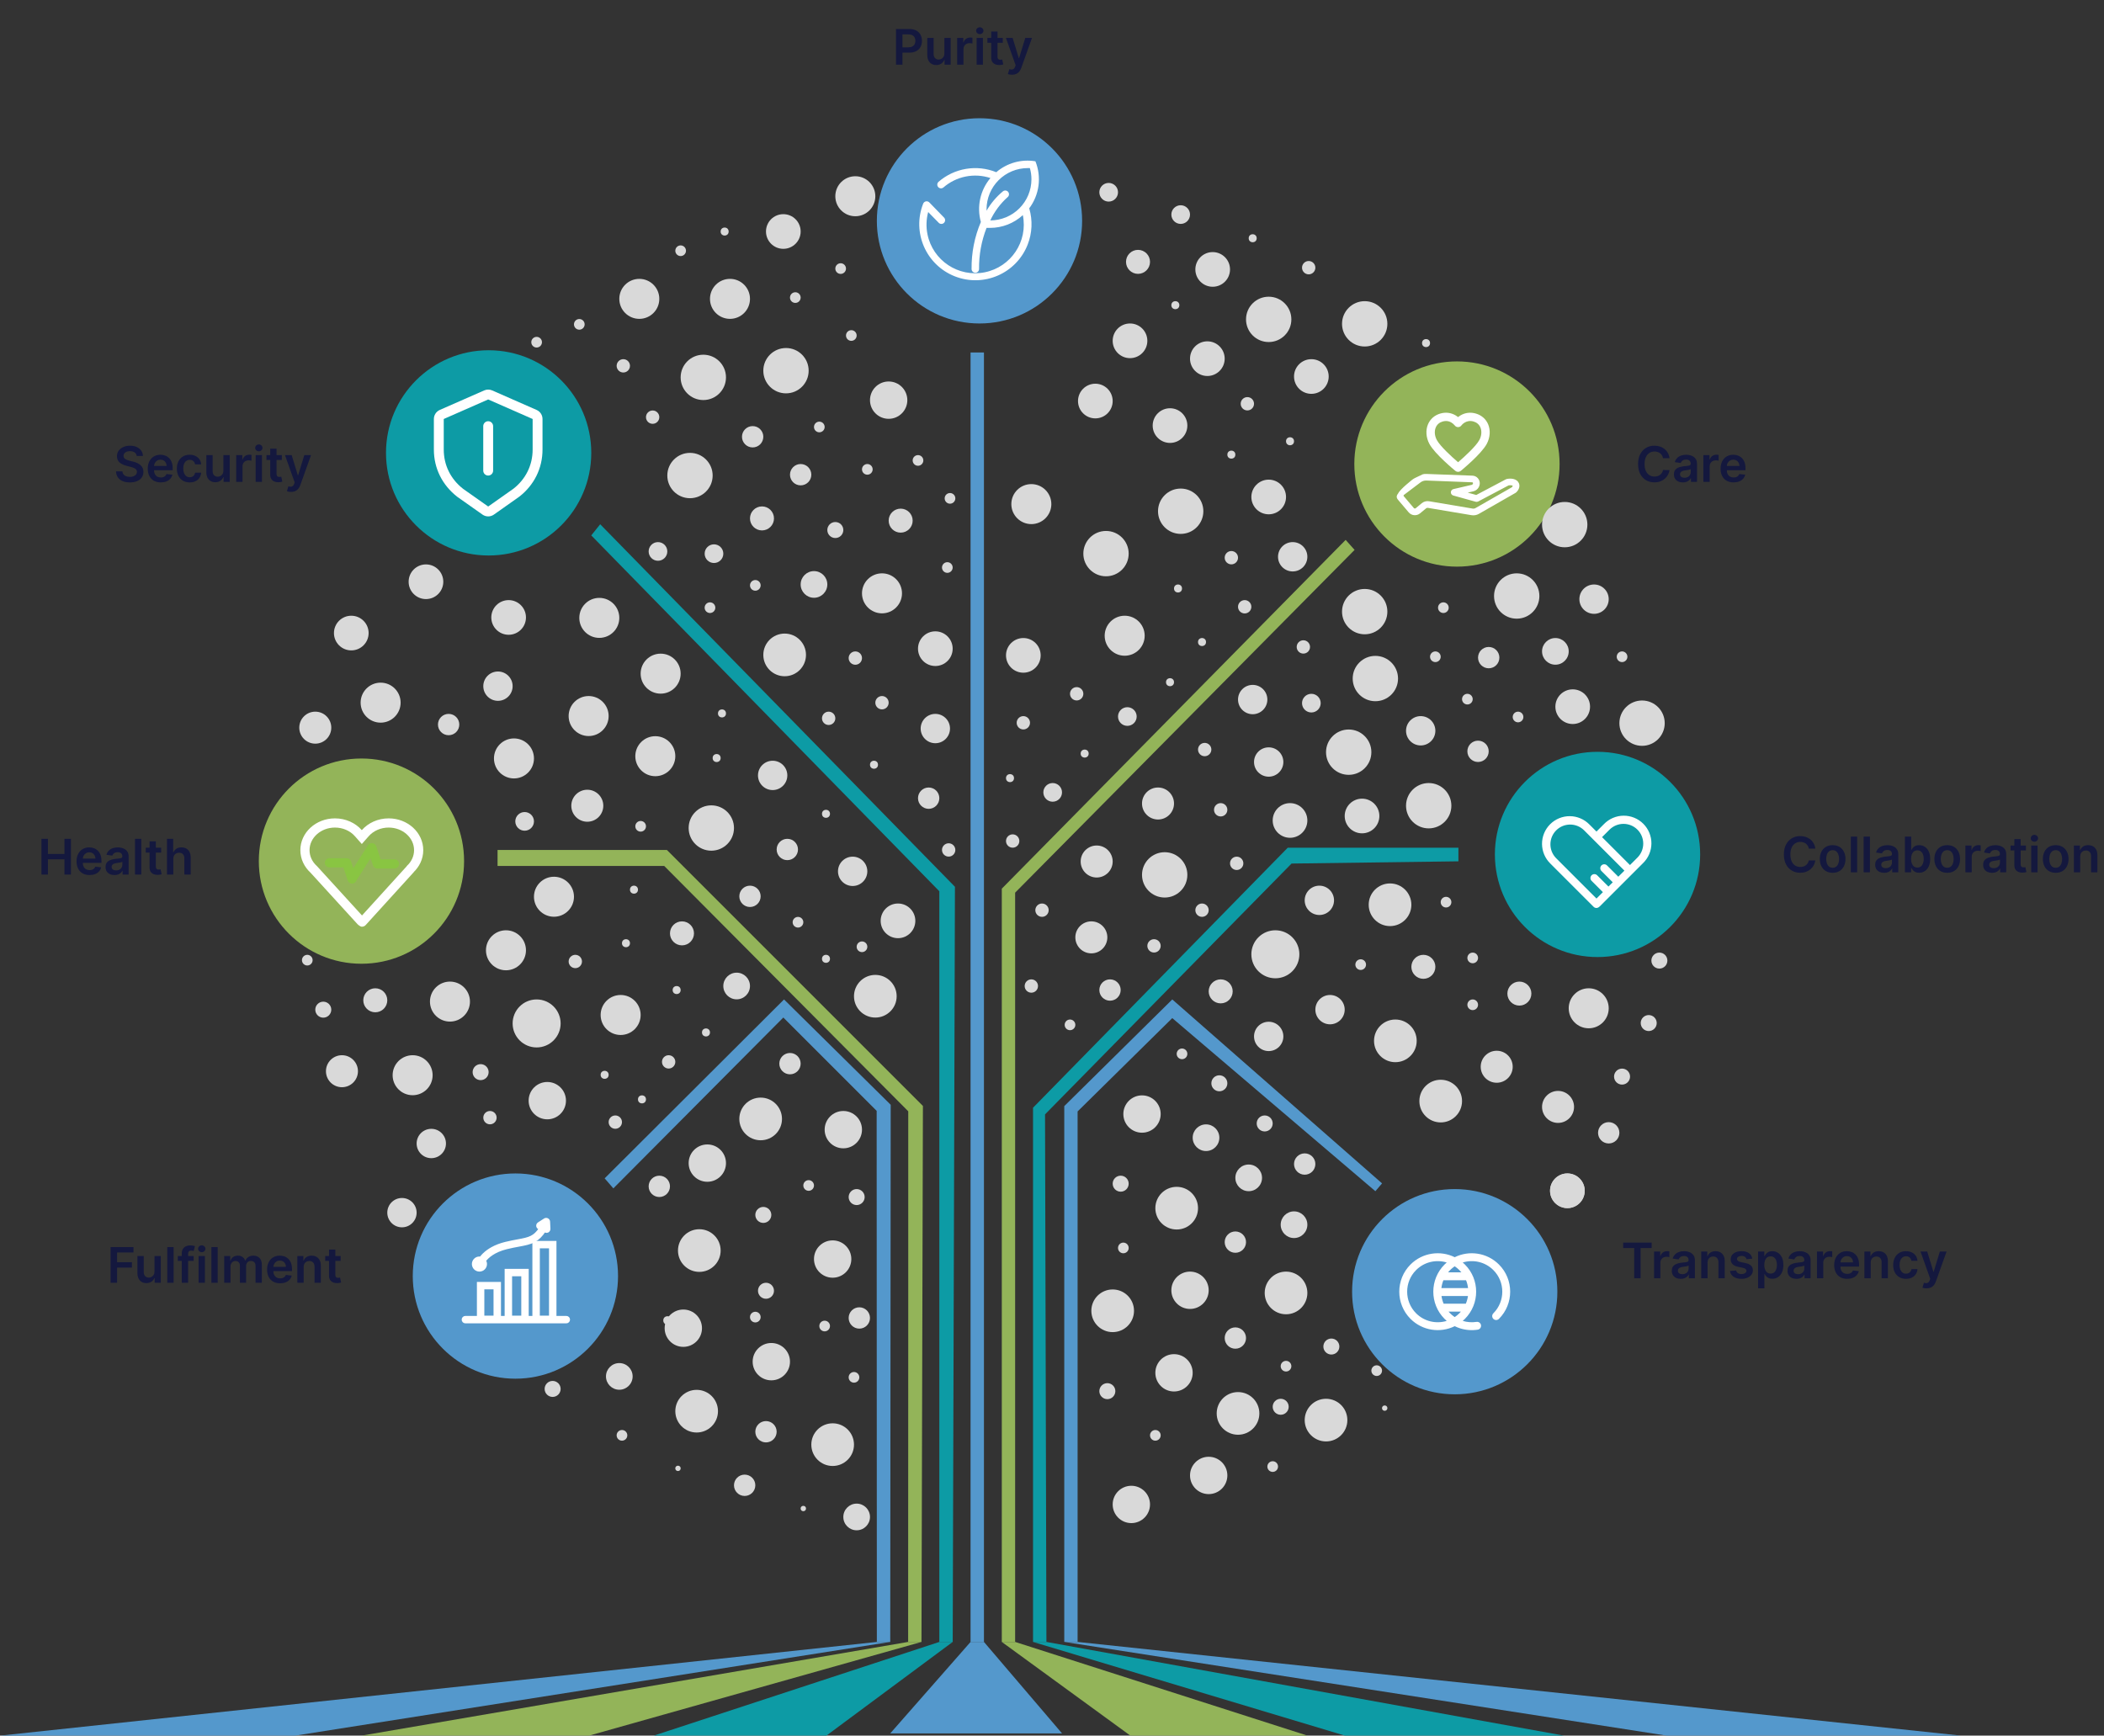 <svg width="943" height="778" viewBox="0 0 943 778" fill="none" xmlns="http://www.w3.org/2000/svg">
<rect x="0" y="0" width="943" height="778" fill="#333333" stroke="none"/>
<path d="M748.273 205.398H745.352C745.268 204.919 745.115 204.495 744.891 204.125C744.667 203.75 744.388 203.432 744.055 203.172C743.721 202.911 743.341 202.716 742.914 202.586C742.492 202.451 742.036 202.383 741.547 202.383C740.677 202.383 739.906 202.602 739.234 203.039C738.563 203.471 738.036 204.107 737.656 204.945C737.276 205.779 737.086 206.797 737.086 208C737.086 209.224 737.276 210.255 737.656 211.094C738.042 211.927 738.568 212.557 739.234 212.984C739.906 213.406 740.674 213.617 741.539 213.617C742.018 213.617 742.466 213.555 742.883 213.43C743.305 213.299 743.682 213.109 744.016 212.859C744.354 212.609 744.638 212.302 744.867 211.937C745.102 211.573 745.263 211.156 745.352 210.687L748.273 210.703C748.164 211.464 747.927 212.177 747.562 212.844C747.203 213.51 746.732 214.099 746.148 214.609C745.565 215.115 744.883 215.51 744.102 215.797C743.32 216.078 742.453 216.219 741.5 216.219C740.094 216.219 738.839 215.893 737.734 215.242C736.63 214.591 735.76 213.651 735.125 212.422C734.49 211.193 734.172 209.719 734.172 208C734.172 206.276 734.492 204.802 735.133 203.578C735.773 202.349 736.646 201.409 737.75 200.758C738.854 200.107 740.104 199.781 741.5 199.781C742.391 199.781 743.219 199.906 743.984 200.156C744.75 200.406 745.432 200.773 746.031 201.258C746.63 201.737 747.122 202.326 747.508 203.023C747.898 203.716 748.154 204.508 748.273 205.398ZM754.256 216.242C753.495 216.242 752.811 216.107 752.201 215.836C751.597 215.56 751.118 215.154 750.764 214.617C750.415 214.081 750.24 213.419 750.24 212.633C750.24 211.956 750.365 211.396 750.615 210.953C750.865 210.51 751.206 210.156 751.639 209.891C752.071 209.625 752.558 209.424 753.1 209.289C753.646 209.148 754.212 209.047 754.795 208.984C755.498 208.911 756.068 208.846 756.506 208.789C756.943 208.727 757.261 208.633 757.459 208.508C757.662 208.378 757.764 208.177 757.764 207.906V207.859C757.764 207.271 757.589 206.815 757.24 206.492C756.891 206.169 756.389 206.008 755.732 206.008C755.04 206.008 754.49 206.159 754.084 206.461C753.683 206.763 753.412 207.12 753.271 207.531L750.631 207.156C750.839 206.427 751.183 205.818 751.662 205.328C752.141 204.833 752.727 204.464 753.42 204.219C754.113 203.969 754.878 203.844 755.717 203.844C756.295 203.844 756.87 203.911 757.443 204.047C758.016 204.182 758.54 204.406 759.014 204.719C759.488 205.026 759.868 205.445 760.154 205.977C760.446 206.508 760.592 207.172 760.592 207.969V216H757.873V214.352H757.779C757.607 214.685 757.365 214.997 757.053 215.289C756.745 215.576 756.357 215.807 755.889 215.984C755.425 216.156 754.881 216.242 754.256 216.242ZM754.99 214.164C755.558 214.164 756.05 214.052 756.467 213.828C756.883 213.599 757.204 213.297 757.428 212.922C757.657 212.547 757.771 212.138 757.771 211.695V210.281C757.683 210.354 757.532 210.422 757.318 210.484C757.11 210.547 756.876 210.602 756.615 210.648C756.355 210.695 756.097 210.737 755.842 210.773C755.587 210.81 755.365 210.841 755.178 210.867C754.756 210.924 754.378 211.018 754.045 211.148C753.712 211.279 753.449 211.461 753.256 211.695C753.063 211.924 752.967 212.221 752.967 212.586C752.967 213.107 753.157 213.5 753.537 213.766C753.917 214.031 754.402 214.164 754.99 214.164ZM763.436 216V204H766.178V206H766.303C766.521 205.307 766.896 204.773 767.428 204.398C767.964 204.018 768.576 203.828 769.264 203.828C769.42 203.828 769.594 203.836 769.787 203.852C769.985 203.862 770.149 203.88 770.279 203.906V206.508C770.16 206.466 769.969 206.43 769.709 206.398C769.454 206.362 769.206 206.344 768.967 206.344C768.451 206.344 767.988 206.456 767.576 206.68C767.17 206.898 766.85 207.203 766.615 207.594C766.381 207.984 766.264 208.435 766.264 208.945V216H763.436ZM776.977 216.234C775.773 216.234 774.734 215.984 773.859 215.484C772.99 214.979 772.32 214.266 771.852 213.344C771.383 212.417 771.148 211.326 771.148 210.07C771.148 208.836 771.383 207.753 771.852 206.82C772.326 205.883 772.987 205.154 773.836 204.633C774.685 204.107 775.682 203.844 776.828 203.844C777.568 203.844 778.266 203.964 778.922 204.203C779.583 204.437 780.167 204.802 780.672 205.297C781.182 205.792 781.583 206.422 781.875 207.187C782.167 207.948 782.313 208.854 782.313 209.906V210.773H772.477V208.867H779.602C779.596 208.326 779.479 207.844 779.25 207.422C779.021 206.995 778.701 206.659 778.289 206.414C777.883 206.169 777.409 206.047 776.867 206.047C776.289 206.047 775.781 206.187 775.344 206.469C774.906 206.745 774.565 207.109 774.32 207.562C774.081 208.01 773.958 208.503 773.953 209.039V210.703C773.953 211.401 774.081 212 774.336 212.5C774.591 212.995 774.948 213.375 775.406 213.641C775.865 213.901 776.401 214.031 777.016 214.031C777.427 214.031 777.799 213.974 778.133 213.859C778.466 213.74 778.755 213.565 779 213.336C779.245 213.107 779.43 212.823 779.555 212.484L782.195 212.781C782.029 213.479 781.711 214.089 781.242 214.609C780.779 215.125 780.185 215.526 779.461 215.812C778.737 216.094 777.909 216.234 776.977 216.234Z" fill="#14183E"/>
<circle cx="653" cy="208" r="46" fill="#93B459"/>
<path d="M652.303 211.082C652.64 211.356 653.063 211.506 653.499 211.506C653.936 211.506 654.358 211.356 654.695 211.082C655.071 210.777 663.895 203.548 666.34 199.006C667.867 196.171 668.108 192.883 666.979 190.197C665.994 187.861 664.064 186.157 661.548 185.398C659.081 184.662 656.636 184.959 654.485 186.261C654.141 186.47 653.812 186.701 653.499 186.953C653.185 186.703 652.856 186.471 652.514 186.261C650.362 184.959 647.925 184.654 645.45 185.398C642.93 186.15 641.005 187.853 640.019 190.197C638.891 192.883 639.131 196.171 640.659 199.006C643.103 203.537 651.935 210.777 652.303 211.082ZM643.494 191.618C644.044 190.309 645.093 189.386 646.541 188.955C647.039 188.803 647.556 188.724 648.077 188.72C648.911 188.722 649.73 188.947 650.446 189.371C651.03 189.71 651.55 190.149 651.981 190.666C652.151 190.909 652.378 191.107 652.642 191.245C652.907 191.382 653.201 191.454 653.5 191.454H653.515C653.815 191.451 654.11 191.376 654.374 191.236C654.639 191.096 654.865 190.895 655.035 190.651C655.057 190.621 657.051 187.928 660.466 188.947C661.91 189.379 662.963 190.301 663.512 191.611C664.212 193.277 664.031 195.383 663.031 197.243C661.526 200.025 656.419 204.713 653.508 207.194C650.593 204.709 645.481 200.022 643.984 197.243C642.976 195.39 642.796 193.285 643.495 191.618H643.494ZM679.559 220.698C680.814 219.56 681.612 217.596 680.398 215.981C678.894 213.992 675.665 214.626 675.305 214.71C675.171 214.739 675.043 214.786 674.924 214.852L661.648 221.878L657.818 220.813L660.303 220.237C661.092 220.055 661.802 219.628 662.327 219.017C662.852 218.406 663.164 217.645 663.218 216.845C663.252 216.39 663.192 215.932 663.042 215.501C662.892 215.069 662.655 214.672 662.345 214.334C662.041 213.993 661.669 213.718 661.252 213.525C660.836 213.331 660.384 213.224 659.924 213.21L639.402 212.449C638.764 212.425 638.111 212.449 637.5 212.635C638.572 212.308 634.22 214.087 633.206 214.843C633.206 214.843 627.564 219.193 626.63 221.211C625.353 222.716 626.327 223.722 626.848 224.34L631.369 229.669C631.985 230.394 632.867 230.848 633.821 230.931C634.775 231.013 635.723 230.717 636.456 230.109L639.157 227.874C639.273 227.777 639.408 227.707 639.555 227.669C639.701 227.631 639.854 227.625 640.003 227.652L659.517 230.93C660.656 231.123 661.827 230.914 662.826 230.339L679.294 220.907C679.387 220.843 679.475 220.773 679.558 220.698H679.559ZM661.318 227.74C660.925 227.965 660.465 228.045 660.018 227.967L640.503 224.688C639.925 224.589 639.331 224.616 638.764 224.768C638.197 224.919 637.671 225.192 637.222 225.566L634.519 227.809C634.397 227.909 634.239 227.958 634.081 227.944C633.922 227.931 633.776 227.855 633.673 227.735L629.152 222.406C629.119 222.367 629.094 222.321 629.079 222.271C629.064 222.222 629.06 222.17 629.066 222.119C629.071 222.067 629.087 222.018 629.113 221.973C629.139 221.928 629.175 221.888 629.217 221.858L636.673 216.224C637.424 215.658 638.349 215.367 639.292 215.399L659.791 216.186C659.848 216.187 659.904 216.2 659.956 216.223C660.008 216.247 660.055 216.281 660.093 216.322L660.103 216.333C660.138 216.374 660.164 216.422 660.18 216.473C660.197 216.525 660.202 216.578 660.197 216.632C660.185 216.797 660.12 216.954 660.012 217.08C659.904 217.207 659.758 217.296 659.595 217.335L651.434 219.232C651.106 219.305 650.812 219.484 650.599 219.742C650.386 219.999 650.266 220.32 650.259 220.652C650.252 220.985 650.358 221.31 650.559 221.576C650.761 221.842 651.047 222.034 651.371 222.121L661.398 224.911C661.771 225.014 662.171 224.971 662.514 224.791L676.137 217.579C676.88 217.458 677.796 217.532 677.98 217.749L677.995 217.767C677.989 217.887 677.825 218.179 677.619 218.41L661.318 227.74Z" fill="white"/>
<circle cx="611.65" cy="274.16" r="10.16" fill="#D9D9D9"/>
<circle cx="529.175" cy="229.16" r="10.16" fill="#D9D9D9"/>
<circle cx="611.65" cy="145.16" r="10.16" fill="#D9D9D9"/>
<circle cx="568.621" cy="143.16" r="10.16" fill="#D9D9D9"/>
<circle cx="495.707" cy="248.16" r="10.16" fill="#D9D9D9"/>
<circle cx="504.074" cy="284.965" r="8.965" fill="#D9D9D9"/>
<circle cx="505.269" cy="321.183" r="4.183" fill="#D9D9D9"/>
<circle cx="471.803" cy="355.183" r="4.183" fill="#D9D9D9"/>
<circle cx="453.873" cy="376.988" r="2.988" fill="#D9D9D9"/>
<circle cx="482.559" cy="310.988" r="2.988" fill="#D9D9D9"/>
<circle cx="458.654" cy="323.988" r="2.988" fill="#D9D9D9"/>
<circle cx="486.144" cy="337.793" r="1.793" fill="#D9D9D9"/>
<circle cx="452.678" cy="348.793" r="1.793" fill="#D9D9D9"/>
<circle cx="462.24" cy="225.965" r="8.965" fill="#D9D9D9"/>
<circle cx="458.654" cy="293.769" r="7.769" fill="#D9D9D9"/>
<circle cx="568.621" cy="222.769" r="7.769" fill="#D9D9D9"/>
<circle cx="587.744" cy="168.769" r="7.769" fill="#D9D9D9"/>
<circle cx="541.129" cy="160.769" r="7.769" fill="#D9D9D9"/>
<circle cx="579.377" cy="249.574" r="6.574" fill="#D9D9D9"/>
<circle cx="551.887" cy="249.988" r="2.988" fill="#D9D9D9"/>
<circle cx="557.863" cy="271.988" r="2.988" fill="#D9D9D9"/>
<circle cx="538.738" cy="287.793" r="1.793" fill="#D9D9D9"/>
<circle cx="527.98" cy="263.793" r="1.793" fill="#D9D9D9"/>
<circle cx="524.394" cy="305.793" r="1.793" fill="#D9D9D9"/>
<circle cx="524.394" cy="190.769" r="7.769" fill="#D9D9D9"/>
<circle cx="679.781" cy="267.16" r="10.16" fill="#D9D9D9"/>
<circle cx="704.881" cy="316.769" r="7.769" fill="#D9D9D9"/>
<circle cx="697.113" cy="291.976" r="5.976" fill="#D9D9D9"/>
<circle cx="667.23" cy="294.781" r="4.781" fill="#D9D9D9"/>
<circle cx="680.379" cy="321.391" r="2.391" fill="#D9D9D9"/>
<circle cx="657.668" cy="313.391" r="2.391" fill="#D9D9D9"/>
<circle cx="643.324" cy="294.391" r="2.391" fill="#D9D9D9"/>
<circle cx="646.91" cy="272.391" r="2.391" fill="#D9D9D9"/>
<circle cx="726.994" cy="294.391" r="2.391" fill="#D9D9D9"/>
<circle cx="714.443" cy="268.574" r="6.574" fill="#D9D9D9"/>
<circle cx="701.297" cy="235.16" r="10.16" fill="#D9D9D9"/>
<circle cx="735.959" cy="324.16" r="10.16" fill="#D9D9D9"/>
<circle cx="652" cy="579" r="46" fill="#5498CC"/>
<path d="M671.812 566.812C666.462 561.462 658.439 560.371 652 563.541C645.561 560.371 637.538 561.462 632.188 566.812C625.468 573.532 625.468 584.467 632.188 591.187C637.538 596.537 645.56 597.628 651.999 594.459C652.78 594.845 653.59 595.172 654.421 595.434C656.968 596.235 659.666 596.437 662.304 596.027C662.533 595.991 662.754 595.91 662.952 595.789C663.15 595.668 663.322 595.509 663.459 595.322C663.596 595.134 663.694 594.922 663.749 594.696C663.803 594.47 663.813 594.236 663.777 594.007C663.741 593.777 663.66 593.557 663.54 593.359C663.419 593.161 663.26 592.989 663.072 592.852C662.885 592.715 662.672 592.617 662.446 592.562C662.221 592.507 661.986 592.498 661.757 592.534C659.695 592.855 657.586 592.702 655.592 592.087C655.924 591.802 656.248 591.502 656.562 591.187C663.282 584.467 663.282 573.532 656.562 566.813C656.246 566.497 655.922 566.196 655.588 565.91C660.283 564.471 665.605 565.605 669.312 569.312C674.654 574.654 674.654 583.345 669.312 588.687C668.981 589.019 668.795 589.468 668.795 589.937C668.795 590.406 668.981 590.856 669.312 591.187C669.644 591.519 670.093 591.705 670.562 591.705C671.031 591.705 671.481 591.519 671.812 591.187C678.532 584.467 678.532 573.532 671.812 566.812ZM634.688 588.687C629.346 583.345 629.346 574.654 634.688 569.312C638.395 565.605 643.717 564.471 648.412 565.91C648.076 566.198 647.751 566.499 647.438 566.812C640.718 573.532 640.718 584.467 647.438 591.187C647.751 591.501 648.076 591.801 648.413 592.089C643.718 593.529 638.396 592.395 634.688 588.687ZM654.062 588.687C653.42 589.329 652.73 589.894 652.003 590.381C650.971 589.692 650.038 588.865 649.23 587.924H654.77C654.546 588.185 654.31 588.44 654.062 588.687ZM656.971 584.388H647.029C646.558 583.283 646.234 582.121 646.067 580.931L657.933 580.932C657.765 582.121 657.442 583.283 656.971 584.388ZM657.975 577.396H646.025C646.166 576.186 646.467 575 646.922 573.869H657.078C657.532 575 657.834 576.186 657.975 577.396ZM654.062 569.312C654.391 569.641 654.699 569.982 654.987 570.334H649.013C649.87 569.286 650.877 568.37 652 567.616C652.741 568.113 653.432 568.681 654.062 569.312Z" fill="white"/>
<path d="M727.49 559.43V557H740.256V559.43H735.311V573H732.436V559.43H727.49ZM741.346 573V561H744.088V563H744.213C744.432 562.307 744.807 561.773 745.338 561.398C745.874 561.018 746.486 560.828 747.174 560.828C747.33 560.828 747.505 560.836 747.697 560.852C747.895 560.862 748.059 560.88 748.189 560.906V563.508C748.07 563.466 747.88 563.43 747.619 563.398C747.364 563.362 747.117 563.344 746.877 563.344C746.361 563.344 745.898 563.456 745.486 563.68C745.08 563.898 744.76 564.203 744.525 564.594C744.291 564.984 744.174 565.435 744.174 565.945V573H741.346ZM753.307 573.242C752.546 573.242 751.861 573.107 751.252 572.836C750.648 572.56 750.169 572.154 749.814 571.617C749.465 571.081 749.291 570.419 749.291 569.633C749.291 568.956 749.416 568.396 749.666 567.953C749.916 567.51 750.257 567.156 750.689 566.891C751.122 566.625 751.609 566.424 752.15 566.289C752.697 566.148 753.262 566.047 753.846 565.984C754.549 565.911 755.119 565.846 755.557 565.789C755.994 565.727 756.312 565.633 756.51 565.508C756.713 565.378 756.814 565.177 756.814 564.906V564.859C756.814 564.271 756.64 563.815 756.291 563.492C755.942 563.169 755.439 563.008 754.783 563.008C754.09 563.008 753.541 563.159 753.135 563.461C752.734 563.763 752.463 564.12 752.322 564.531L749.682 564.156C749.89 563.427 750.234 562.818 750.713 562.328C751.192 561.833 751.778 561.464 752.471 561.219C753.163 560.969 753.929 560.844 754.768 560.844C755.346 560.844 755.921 560.911 756.494 561.047C757.067 561.182 757.59 561.406 758.064 561.719C758.538 562.026 758.919 562.445 759.205 562.977C759.497 563.508 759.643 564.172 759.643 564.969V573H756.924V571.352H756.83C756.658 571.685 756.416 571.997 756.104 572.289C755.796 572.576 755.408 572.807 754.939 572.984C754.476 573.156 753.932 573.242 753.307 573.242ZM754.041 571.164C754.609 571.164 755.101 571.052 755.518 570.828C755.934 570.599 756.255 570.297 756.479 569.922C756.708 569.547 756.822 569.138 756.822 568.695V567.281C756.734 567.354 756.583 567.422 756.369 567.484C756.161 567.547 755.926 567.602 755.666 567.648C755.406 567.695 755.148 567.737 754.893 567.773C754.637 567.81 754.416 567.841 754.229 567.867C753.807 567.924 753.429 568.018 753.096 568.148C752.762 568.279 752.499 568.461 752.307 568.695C752.114 568.924 752.018 569.221 752.018 569.586C752.018 570.107 752.208 570.5 752.588 570.766C752.968 571.031 753.452 571.164 754.041 571.164ZM765.314 565.969V573H762.486V561H765.189V563.039H765.33C765.606 562.367 766.046 561.833 766.65 561.437C767.26 561.042 768.012 560.844 768.908 560.844C769.736 560.844 770.458 561.021 771.072 561.375C771.692 561.729 772.171 562.242 772.51 562.914C772.854 563.586 773.023 564.401 773.018 565.359V573H770.189V565.797C770.189 564.995 769.981 564.367 769.564 563.914C769.153 563.461 768.583 563.234 767.854 563.234C767.359 563.234 766.919 563.344 766.533 563.562C766.153 563.776 765.854 564.086 765.635 564.492C765.421 564.898 765.314 565.391 765.314 565.969ZM785.377 564.172L782.799 564.453C782.726 564.193 782.598 563.948 782.416 563.719C782.239 563.49 781.999 563.305 781.697 563.164C781.395 563.023 781.025 562.953 780.588 562.953C779.999 562.953 779.505 563.081 779.104 563.336C778.708 563.591 778.512 563.922 778.518 564.328C778.512 564.677 778.64 564.961 778.9 565.18C779.166 565.398 779.604 565.578 780.213 565.719L782.26 566.156C783.395 566.401 784.239 566.789 784.791 567.32C785.348 567.852 785.63 568.547 785.635 569.406C785.63 570.161 785.408 570.828 784.971 571.406C784.538 571.979 783.937 572.427 783.166 572.75C782.395 573.073 781.51 573.234 780.51 573.234C779.041 573.234 777.859 572.927 776.963 572.312C776.067 571.693 775.533 570.831 775.361 569.727L778.119 569.461C778.244 570.003 778.51 570.411 778.916 570.687C779.322 570.964 779.851 571.102 780.502 571.102C781.174 571.102 781.713 570.964 782.119 570.687C782.531 570.411 782.736 570.07 782.736 569.664C782.736 569.32 782.604 569.036 782.338 568.812C782.077 568.589 781.671 568.417 781.119 568.297L779.072 567.867C777.921 567.628 777.07 567.224 776.518 566.656C775.965 566.083 775.692 565.359 775.697 564.484C775.692 563.745 775.893 563.104 776.299 562.562C776.71 562.016 777.281 561.594 778.01 561.297C778.744 560.995 779.59 560.844 780.549 560.844C781.955 560.844 783.062 561.143 783.869 561.742C784.682 562.341 785.184 563.151 785.377 564.172ZM787.967 577.5V561H790.748V562.984H790.912C791.058 562.693 791.264 562.383 791.529 562.055C791.795 561.721 792.154 561.437 792.607 561.203C793.061 560.964 793.639 560.844 794.342 560.844C795.269 560.844 796.105 561.081 796.85 561.555C797.6 562.023 798.193 562.719 798.631 563.641C799.074 564.557 799.295 565.682 799.295 567.016C799.295 568.333 799.079 569.453 798.646 570.375C798.214 571.297 797.626 572 796.881 572.484C796.136 572.969 795.292 573.211 794.35 573.211C793.662 573.211 793.092 573.096 792.639 572.867C792.186 572.638 791.821 572.362 791.545 572.039C791.274 571.711 791.063 571.401 790.912 571.109H790.795V577.5H787.967ZM790.74 567C790.74 567.776 790.85 568.456 791.068 569.039C791.292 569.622 791.613 570.078 792.029 570.406C792.451 570.729 792.962 570.891 793.561 570.891C794.186 570.891 794.709 570.724 795.131 570.391C795.553 570.052 795.87 569.591 796.084 569.008C796.303 568.419 796.412 567.75 796.412 567C796.412 566.255 796.305 565.594 796.092 565.016C795.878 564.437 795.561 563.984 795.139 563.656C794.717 563.328 794.191 563.164 793.561 563.164C792.956 563.164 792.443 563.323 792.021 563.641C791.6 563.958 791.279 564.404 791.061 564.977C790.847 565.549 790.74 566.224 790.74 567ZM805.17 573.242C804.41 573.242 803.725 573.107 803.115 572.836C802.511 572.56 802.032 572.154 801.678 571.617C801.329 571.081 801.154 570.419 801.154 569.633C801.154 568.956 801.279 568.396 801.529 567.953C801.779 567.51 802.12 567.156 802.553 566.891C802.985 566.625 803.472 566.424 804.014 566.289C804.561 566.148 805.126 566.047 805.709 565.984C806.412 565.911 806.982 565.846 807.42 565.789C807.857 565.727 808.175 565.633 808.373 565.508C808.576 565.378 808.678 565.177 808.678 564.906V564.859C808.678 564.271 808.503 563.815 808.154 563.492C807.805 563.169 807.303 563.008 806.646 563.008C805.954 563.008 805.404 563.159 804.998 563.461C804.597 563.763 804.326 564.12 804.186 564.531L801.545 564.156C801.753 563.427 802.097 562.818 802.576 562.328C803.055 561.833 803.641 561.464 804.334 561.219C805.027 560.969 805.792 560.844 806.631 560.844C807.209 560.844 807.785 560.911 808.357 561.047C808.93 561.182 809.454 561.406 809.928 561.719C810.402 562.026 810.782 562.445 811.068 562.977C811.36 563.508 811.506 564.172 811.506 564.969V573H808.787V571.352H808.693C808.521 571.685 808.279 571.997 807.967 572.289C807.66 572.576 807.271 572.807 806.803 572.984C806.339 573.156 805.795 573.242 805.17 573.242ZM805.904 571.164C806.472 571.164 806.964 571.052 807.381 570.828C807.798 570.599 808.118 570.297 808.342 569.922C808.571 569.547 808.686 569.138 808.686 568.695V567.281C808.597 567.354 808.446 567.422 808.232 567.484C808.024 567.547 807.79 567.602 807.529 567.648C807.269 567.695 807.011 567.737 806.756 567.773C806.501 567.81 806.279 567.841 806.092 567.867C805.67 567.924 805.292 568.018 804.959 568.148C804.626 568.279 804.363 568.461 804.17 568.695C803.977 568.924 803.881 569.221 803.881 569.586C803.881 570.107 804.071 570.5 804.451 570.766C804.831 571.031 805.316 571.164 805.904 571.164ZM814.35 573V561H817.092V563H817.217C817.436 562.307 817.811 561.773 818.342 561.398C818.878 561.018 819.49 560.828 820.178 560.828C820.334 560.828 820.508 560.836 820.701 560.852C820.899 560.862 821.063 560.88 821.193 560.906V563.508C821.074 563.466 820.883 563.43 820.623 563.398C820.368 563.362 820.12 563.344 819.881 563.344C819.365 563.344 818.902 563.456 818.49 563.68C818.084 563.898 817.764 564.203 817.529 564.594C817.295 564.984 817.178 565.435 817.178 565.945V573H814.35ZM827.891 573.234C826.688 573.234 825.648 572.984 824.773 572.484C823.904 571.979 823.234 571.266 822.766 570.344C822.297 569.417 822.063 568.326 822.063 567.07C822.063 565.836 822.297 564.753 822.766 563.82C823.24 562.883 823.901 562.154 824.75 561.633C825.599 561.107 826.596 560.844 827.742 560.844C828.482 560.844 829.18 560.964 829.836 561.203C830.497 561.437 831.081 561.802 831.586 562.297C832.096 562.792 832.497 563.422 832.789 564.187C833.081 564.948 833.227 565.854 833.227 566.906V567.773H823.391V565.867H830.516C830.51 565.326 830.393 564.844 830.164 564.422C829.935 563.995 829.615 563.659 829.203 563.414C828.797 563.169 828.323 563.047 827.781 563.047C827.203 563.047 826.695 563.187 826.258 563.469C825.82 563.745 825.479 564.109 825.234 564.562C824.995 565.01 824.872 565.503 824.867 566.039V567.703C824.867 568.401 824.995 569 825.25 569.5C825.505 569.995 825.862 570.375 826.32 570.641C826.779 570.901 827.315 571.031 827.93 571.031C828.341 571.031 828.714 570.974 829.047 570.859C829.38 570.74 829.669 570.565 829.914 570.336C830.159 570.107 830.344 569.823 830.469 569.484L833.109 569.781C832.943 570.479 832.625 571.089 832.156 571.609C831.693 572.125 831.099 572.526 830.375 572.812C829.651 573.094 828.823 573.234 827.891 573.234ZM838.447 565.969V573H835.619V561H838.322V563.039H838.463C838.739 562.367 839.179 561.833 839.783 561.437C840.393 561.042 841.145 560.844 842.041 560.844C842.869 560.844 843.59 561.021 844.205 561.375C844.825 561.729 845.304 562.242 845.643 562.914C845.986 563.586 846.156 564.401 846.15 565.359V573H843.322V565.797C843.322 564.995 843.114 564.367 842.697 563.914C842.286 563.461 841.715 563.234 840.986 563.234C840.492 563.234 840.051 563.344 839.666 563.562C839.286 563.776 838.986 564.086 838.768 564.492C838.554 564.898 838.447 565.391 838.447 565.969ZM854.26 573.234C853.062 573.234 852.033 572.971 851.174 572.445C850.32 571.919 849.661 571.193 849.197 570.266C848.739 569.333 848.51 568.26 848.51 567.047C848.51 565.828 848.744 564.753 849.213 563.82C849.682 562.883 850.343 562.154 851.197 561.633C852.057 561.107 853.072 560.844 854.244 560.844C855.218 560.844 856.08 561.023 856.83 561.383C857.585 561.737 858.187 562.24 858.635 562.891C859.083 563.536 859.338 564.292 859.4 565.156H856.697C856.588 564.578 856.327 564.096 855.916 563.711C855.51 563.32 854.965 563.125 854.283 563.125C853.705 563.125 853.197 563.281 852.76 563.594C852.322 563.901 851.981 564.344 851.736 564.922C851.497 565.5 851.377 566.193 851.377 567C851.377 567.818 851.497 568.521 851.736 569.109C851.976 569.693 852.312 570.143 852.744 570.461C853.182 570.773 853.695 570.93 854.283 570.93C854.7 570.93 855.072 570.852 855.4 570.695C855.734 570.534 856.012 570.302 856.236 570C856.46 569.698 856.614 569.331 856.697 568.898H859.4C859.333 569.747 859.083 570.5 858.65 571.156C858.218 571.807 857.63 572.318 856.885 572.687C856.14 573.052 855.265 573.234 854.26 573.234ZM863.48 577.5C863.095 577.5 862.738 577.469 862.41 577.406C862.087 577.349 861.829 577.281 861.637 577.203L862.293 575C862.704 575.12 863.072 575.177 863.395 575.172C863.717 575.167 864.001 575.065 864.246 574.867C864.496 574.674 864.707 574.352 864.879 573.898L865.121 573.25L860.77 561H863.77L866.535 570.062H866.66L869.434 561H872.441L867.637 574.453C867.413 575.089 867.116 575.633 866.746 576.086C866.376 576.544 865.923 576.893 865.387 577.133C864.855 577.378 864.22 577.5 863.48 577.5Z" fill="#14183E"/>
<circle cx="716" cy="383" r="46" fill="#0D9BA5"/>
<path d="M722.818 395.486L717.725 390.392C717.407 390.058 717.233 389.613 717.239 389.153C717.245 388.692 717.43 388.252 717.756 387.927C718.082 387.601 718.522 387.415 718.982 387.409C719.443 387.403 719.888 387.578 720.222 387.895L725.315 392.989L728.047 390.257L709.895 372.106C708.227 370.488 705.99 369.591 703.667 369.609C701.343 369.627 699.12 370.557 697.477 372.2C695.834 373.843 694.903 376.066 694.885 378.389C694.867 380.713 695.763 382.95 697.38 384.618L715.532 402.772L718.402 399.902L713.309 394.808C712.991 394.474 712.817 394.029 712.823 393.569C712.829 393.108 713.014 392.668 713.34 392.342C713.666 392.017 714.106 391.831 714.567 391.825C715.027 391.819 715.472 391.994 715.806 392.311L720.9 397.405L722.818 395.486ZM716.676 406.548C716.339 406.849 715.9 407.011 715.448 406.998C714.996 406.986 714.567 406.801 714.247 406.481L694.883 387.118C693.705 385.975 692.766 384.608 692.12 383.099C691.475 381.589 691.136 379.966 691.123 378.324C691.111 376.683 691.425 375.055 692.048 373.536C692.67 372.016 693.589 370.636 694.75 369.475C695.911 368.314 697.291 367.396 698.81 366.773C700.329 366.151 701.957 365.836 703.599 365.849C705.241 365.861 706.864 366.2 708.373 366.846C709.883 367.491 711.249 368.43 712.392 369.609L715.532 372.746L718.886 369.395C720.029 368.216 721.395 367.277 722.905 366.631C724.415 365.986 726.037 365.647 727.679 365.635C729.321 365.622 730.949 365.936 732.468 366.559C733.987 367.182 735.368 368.1 736.529 369.261C737.689 370.422 738.608 371.802 739.231 373.321C739.853 374.841 740.167 376.468 740.155 378.11C740.142 379.752 739.804 381.375 739.158 382.885C738.513 384.394 737.573 385.76 736.395 386.904L717.036 406.263C716.927 406.372 716.806 406.468 716.676 406.55V406.548ZM718.031 375.246L730.544 387.758L733.9 384.406C735.559 382.747 736.492 380.495 736.491 378.148C736.491 375.801 735.559 373.55 733.899 371.891C732.239 370.231 729.988 369.299 727.641 369.299C725.294 369.299 723.043 370.232 721.383 371.892L718.034 375.243L718.031 375.246Z" fill="white"/>
<circle cx="680.976" cy="445.379" r="5.379" fill="#D9D9D9"/>
<circle cx="637.945" cy="433.379" r="5.379" fill="#D9D9D9"/>
<circle cx="712.052" cy="451.965" r="8.965" fill="#D9D9D9"/>
<circle cx="640.336" cy="361.16" r="10.16" fill="#D9D9D9"/>
<circle cx="662.449" cy="336.781" r="4.781" fill="#D9D9D9"/>
<circle cx="604.478" cy="337.16" r="10.16" fill="#D9D9D9"/>
<circle cx="636.75" cy="327.574" r="6.574" fill="#D9D9D9"/>
<circle cx="561.449" cy="313.574" r="6.574" fill="#D9D9D9"/>
<circle cx="568.621" cy="341.574" r="6.574" fill="#D9D9D9"/>
<circle cx="587.744" cy="315.183" r="4.183" fill="#D9D9D9"/>
<circle cx="584.158" cy="289.988" r="2.988" fill="#D9D9D9"/>
<circle cx="539.933" cy="335.988" r="2.988" fill="#D9D9D9"/>
<circle cx="547.105" cy="362.988" r="2.988" fill="#D9D9D9"/>
<circle cx="578.181" cy="367.769" r="7.769" fill="#D9D9D9"/>
<circle cx="610.455" cy="365.769" r="7.769" fill="#D9D9D9"/>
<circle cx="616.429" cy="304.16" r="10.16" fill="#D9D9D9"/>
<path d="M401.578 29V13H407.578C408.807 13 409.839 13.229 410.672 13.688C411.51 14.146 412.143 14.776 412.57 15.578C413.003 16.375 413.219 17.281 413.219 18.297C413.219 19.323 413.003 20.234 412.57 21.031C412.138 21.828 411.5 22.456 410.656 22.914C409.813 23.367 408.773 23.594 407.539 23.594H403.563V21.211H407.148C407.867 21.211 408.456 21.086 408.914 20.836C409.372 20.586 409.711 20.242 409.93 19.805C410.154 19.367 410.266 18.865 410.266 18.297C410.266 17.729 410.154 17.229 409.93 16.797C409.711 16.365 409.37 16.029 408.906 15.789C408.448 15.544 407.857 15.422 407.133 15.422H404.477V29H401.578ZM423.26 23.953V17H426.088V29H423.346V26.867H423.221C422.95 27.539 422.505 28.088 421.885 28.516C421.27 28.943 420.512 29.156 419.611 29.156C418.825 29.156 418.13 28.982 417.525 28.633C416.926 28.279 416.458 27.766 416.119 27.094C415.781 26.417 415.611 25.599 415.611 24.641V17H418.439V24.203C418.439 24.963 418.648 25.568 419.064 26.016C419.481 26.463 420.028 26.688 420.705 26.688C421.122 26.688 421.525 26.586 421.916 26.383C422.307 26.18 422.627 25.878 422.877 25.477C423.132 25.07 423.26 24.562 423.26 23.953ZM428.996 29V17H431.738V19H431.863C432.082 18.307 432.457 17.773 432.988 17.398C433.525 17.018 434.137 16.828 434.824 16.828C434.98 16.828 435.155 16.836 435.348 16.852C435.546 16.862 435.71 16.88 435.84 16.906V19.508C435.72 19.466 435.53 19.43 435.27 19.398C435.014 19.362 434.767 19.344 434.527 19.344C434.012 19.344 433.548 19.456 433.137 19.68C432.73 19.898 432.41 20.203 432.176 20.594C431.941 20.984 431.824 21.435 431.824 21.945V29H428.996ZM437.719 29V17H440.547V29H437.719ZM439.141 15.297C438.693 15.297 438.307 15.148 437.984 14.852C437.661 14.55 437.5 14.188 437.5 13.766C437.5 13.338 437.661 12.977 437.984 12.68C438.307 12.378 438.693 12.227 439.141 12.227C439.594 12.227 439.979 12.378 440.297 12.68C440.62 12.977 440.781 13.338 440.781 13.766C440.781 14.188 440.62 14.55 440.297 14.852C439.979 15.148 439.594 15.297 439.141 15.297ZM449.447 17V19.188H442.549V17H449.447ZM444.252 14.125H447.08V25.391C447.08 25.771 447.137 26.062 447.252 26.266C447.372 26.463 447.528 26.599 447.721 26.672C447.913 26.745 448.127 26.781 448.361 26.781C448.538 26.781 448.7 26.768 448.846 26.742C448.997 26.716 449.111 26.693 449.189 26.672L449.666 28.883C449.515 28.935 449.299 28.992 449.018 29.055C448.742 29.117 448.403 29.154 448.002 29.164C447.294 29.185 446.656 29.078 446.088 28.844C445.52 28.604 445.07 28.234 444.736 27.734C444.408 27.234 444.247 26.609 444.252 25.859V14.125ZM453.57 33.5C453.185 33.5 452.828 33.469 452.5 33.406C452.177 33.349 451.919 33.281 451.727 33.203L452.383 31C452.794 31.12 453.161 31.177 453.484 31.172C453.807 31.167 454.091 31.065 454.336 30.867C454.586 30.674 454.797 30.352 454.969 29.898L455.211 29.25L450.859 17H453.859L456.625 26.062H456.75L459.523 17H462.531L457.727 30.453C457.503 31.088 457.206 31.633 456.836 32.086C456.466 32.544 456.013 32.893 455.477 33.133C454.945 33.378 454.31 33.5 453.57 33.5Z" fill="#14183E"/>
<circle cx="439" cy="99" r="46" fill="#5498CC"/>
<g clip-path="url(#clip0_350_1181)">
<path d="M461.246 93.439C463.503 90.459 464.949 86.945 465.443 83.24C465.938 79.534 465.463 75.764 464.066 72.296C460.963 71.775 457.783 71.943 454.751 72.788C451.72 73.634 448.912 75.136 446.526 77.189C442.232 75.449 437.54 74.932 432.969 75.695C428.399 76.458 424.129 78.471 420.633 81.51C420.307 81.806 420.111 82.218 420.087 82.657C420.062 83.096 420.211 83.526 420.502 83.856C420.793 84.186 421.201 84.389 421.64 84.42C422.078 84.451 422.511 84.309 422.846 84.023C425.691 81.556 429.127 79.87 432.819 79.13C436.511 78.39 440.332 78.622 443.908 79.802C441.641 82.488 440.065 85.687 439.317 89.121C438.569 92.556 438.671 96.121 439.616 99.506C436.78 106.167 435.363 113.345 435.457 120.583C435.457 121.028 435.634 121.455 435.949 121.769C436.263 122.084 436.69 122.26 437.134 122.26C437.579 122.26 438.006 122.084 438.32 121.769C438.635 121.455 438.811 121.028 438.811 120.583C438.731 114.281 439.87 108.023 442.165 102.153H443.74C449.183 102.151 454.426 100.106 458.431 96.423C460.798 108.218 453.149 119.696 441.344 122.063C429.539 124.427 418.049 116.783 415.682 104.991C415.02 101.696 415.13 98.293 416.004 95.048L420.835 99.974C421.154 100.245 421.564 100.386 421.982 100.37C422.4 100.354 422.797 100.183 423.096 99.889C423.394 99.595 423.571 99.2 423.593 98.782C423.615 98.364 423.48 97.953 423.214 97.629L416.508 90.727C416.312 90.528 416.069 90.382 415.801 90.302C415.534 90.222 415.251 90.209 414.978 90.266C414.704 90.322 414.45 90.446 414.236 90.626C414.023 90.806 413.858 91.037 413.756 91.297C408.677 104.216 415.041 118.802 427.972 123.876C440.903 128.951 455.501 122.594 460.581 109.676C462.619 104.493 462.877 98.785 461.314 93.442H461.249L461.246 93.439ZM443.842 98.802C445.69 94.856 448.312 91.323 451.555 88.413C451.731 88.281 451.879 88.116 451.991 87.926C452.103 87.737 452.177 87.528 452.208 87.31C452.239 87.092 452.227 86.87 452.173 86.657C452.118 86.444 452.022 86.243 451.89 86.067C451.758 85.891 451.592 85.743 451.403 85.631C451.214 85.519 451.004 85.445 450.786 85.414C450.568 85.383 450.347 85.395 450.133 85.449C449.92 85.504 449.72 85.6 449.544 85.732C446.585 88.174 444.086 91.125 442.165 94.446V93.776C442.176 88.889 444.124 84.205 447.581 80.751C451.038 77.296 455.723 75.353 460.61 75.346H461.585C462.051 76.979 462.289 78.671 462.287 80.372C462.276 85.259 460.329 89.943 456.872 93.397C453.415 96.851 448.73 98.795 443.842 98.802Z" fill="white"/>
</g>
<circle cx="388.73" cy="210.391" r="2.391" fill="#D9D9D9"/>
<circle cx="411.441" cy="206.391" r="2.391" fill="#D9D9D9"/>
<circle cx="398.293" cy="179.367" r="8.367" fill="#D9D9D9"/>
<circle cx="381.559" cy="150.391" r="2.391" fill="#D9D9D9"/>
<circle cx="376.777" cy="120.391" r="2.391" fill="#D9D9D9"/>
<circle cx="383.351" cy="87.965" r="8.965" fill="#D9D9D9"/>
<circle cx="506.465" cy="152.769" r="7.769" fill="#D9D9D9"/>
<circle cx="490.926" cy="179.769" r="7.769" fill="#D9D9D9"/>
<circle cx="510.051" cy="117.379" r="5.379" fill="#D9D9D9"/>
<circle cx="496.902" cy="86.183" r="4.183" fill="#D9D9D9"/>
<circle cx="561.449" cy="106.793" r="1.793" fill="#D9D9D9"/>
<circle cx="526.785" cy="136.793" r="1.793" fill="#D9D9D9"/>
<circle cx="586.549" cy="119.988" r="2.988" fill="#D9D9D9"/>
<circle cx="559.058" cy="180.988" r="2.988" fill="#D9D9D9"/>
<circle cx="578.182" cy="197.793" r="1.793" fill="#D9D9D9"/>
<circle cx="551.887" cy="203.793" r="1.793" fill="#D9D9D9"/>
<circle cx="639.141" cy="153.793" r="1.793" fill="#D9D9D9"/>
<circle cx="529.176" cy="96.183" r="4.183" fill="#D9D9D9"/>
<circle cx="543.519" cy="120.769" r="7.769" fill="#D9D9D9"/>
<circle cx="356.457" cy="133.391" r="2.391" fill="#D9D9D9"/>
<circle cx="305.062" cy="112.391" r="2.391" fill="#D9D9D9"/>
<circle cx="324.783" cy="103.793" r="1.793" fill="#D9D9D9"/>
<circle cx="367.215" cy="191.391" r="2.391" fill="#D9D9D9"/>
<circle cx="425.785" cy="223.391" r="2.391" fill="#D9D9D9"/>
<circle cx="424.59" cy="254.391" r="2.391" fill="#D9D9D9"/>
<path d="M49.578 575V559H59.828V561.43H52.477V565.773H59.125V568.203H52.477V575H49.578ZM69.24 569.953V563H72.068V575H69.326V572.867H69.201C68.93 573.539 68.485 574.089 67.865 574.516C67.251 574.943 66.493 575.156 65.592 575.156C64.805 575.156 64.11 574.982 63.506 574.633C62.907 574.279 62.438 573.766 62.1 573.094C61.761 572.417 61.592 571.599 61.592 570.641V563H64.42V570.203C64.42 570.964 64.628 571.568 65.045 572.016C65.462 572.464 66.008 572.687 66.686 572.687C67.102 572.687 67.506 572.586 67.897 572.383C68.287 572.18 68.607 571.878 68.857 571.477C69.113 571.07 69.24 570.562 69.24 569.953ZM77.805 559V575H74.977V559H77.805ZM86.791 563V565.187H79.697V563H86.791ZM81.471 575V561.867C81.471 561.06 81.637 560.388 81.971 559.852C82.309 559.315 82.762 558.914 83.33 558.648C83.898 558.383 84.528 558.25 85.221 558.25C85.71 558.25 86.145 558.289 86.525 558.367C86.906 558.445 87.187 558.516 87.369 558.578L86.807 560.766C86.687 560.729 86.536 560.693 86.353 560.656C86.171 560.615 85.968 560.594 85.744 560.594C85.218 560.594 84.846 560.721 84.627 560.977C84.413 561.227 84.307 561.586 84.307 562.055V575H81.471ZM89.006 575V563H91.834V575H89.006ZM90.428 561.297C89.98 561.297 89.594 561.148 89.272 560.852C88.949 560.549 88.787 560.187 88.787 559.766C88.787 559.339 88.949 558.977 89.272 558.68C89.594 558.378 89.98 558.227 90.428 558.227C90.881 558.227 91.266 558.378 91.584 558.68C91.907 558.977 92.068 559.339 92.068 559.766C92.068 560.187 91.907 560.549 91.584 560.852C91.266 561.148 90.881 561.297 90.428 561.297ZM97.57 559V575H94.742V559H97.57ZM100.479 575V563H103.182V565.039H103.322C103.572 564.352 103.986 563.815 104.564 563.43C105.143 563.039 105.833 562.844 106.635 562.844C107.447 562.844 108.132 563.042 108.689 563.437C109.252 563.828 109.648 564.362 109.877 565.039H110.002C110.268 564.372 110.715 563.841 111.346 563.445C111.981 563.044 112.734 562.844 113.604 562.844C114.708 562.844 115.609 563.193 116.307 563.891C117.005 564.589 117.354 565.607 117.354 566.945V575H114.518V567.383C114.518 566.638 114.32 566.094 113.924 565.75C113.528 565.401 113.044 565.227 112.471 565.227C111.788 565.227 111.255 565.44 110.869 565.867C110.489 566.289 110.299 566.839 110.299 567.516V575H107.525V567.266C107.525 566.646 107.338 566.151 106.963 565.781C106.593 565.411 106.109 565.227 105.51 565.227C105.104 565.227 104.734 565.331 104.4 565.539C104.067 565.742 103.801 566.031 103.604 566.406C103.406 566.776 103.307 567.208 103.307 567.703V575H100.479ZM125.535 575.234C124.332 575.234 123.293 574.984 122.418 574.484C121.548 573.979 120.879 573.266 120.41 572.344C119.941 571.417 119.707 570.326 119.707 569.07C119.707 567.836 119.941 566.753 120.41 565.82C120.884 564.883 121.546 564.154 122.395 563.633C123.243 563.107 124.241 562.844 125.387 562.844C126.126 562.844 126.824 562.964 127.48 563.203C128.142 563.437 128.725 563.802 129.23 564.297C129.741 564.792 130.142 565.422 130.434 566.187C130.725 566.948 130.871 567.854 130.871 568.906V569.773H121.035V567.867H128.16C128.155 567.326 128.038 566.844 127.809 566.422C127.579 565.995 127.259 565.659 126.848 565.414C126.441 565.169 125.967 565.047 125.426 565.047C124.848 565.047 124.34 565.187 123.902 565.469C123.465 565.745 123.124 566.109 122.879 566.562C122.639 567.01 122.517 567.503 122.512 568.039V569.703C122.512 570.401 122.639 571 122.895 571.5C123.15 571.995 123.507 572.375 123.965 572.641C124.423 572.901 124.96 573.031 125.574 573.031C125.986 573.031 126.358 572.974 126.691 572.859C127.025 572.74 127.314 572.565 127.559 572.336C127.803 572.107 127.988 571.823 128.113 571.484L130.754 571.781C130.587 572.479 130.27 573.089 129.801 573.609C129.337 574.125 128.743 574.526 128.02 574.812C127.296 575.094 126.467 575.234 125.535 575.234ZM136.092 567.969V575H133.264V563H135.967V565.039H136.107C136.383 564.367 136.824 563.833 137.428 563.437C138.037 563.042 138.79 562.844 139.686 562.844C140.514 562.844 141.235 563.021 141.85 563.375C142.469 563.729 142.949 564.242 143.287 564.914C143.631 565.586 143.8 566.401 143.795 567.359V575H140.967V567.797C140.967 566.995 140.758 566.367 140.342 565.914C139.93 565.461 139.36 565.234 138.631 565.234C138.136 565.234 137.696 565.344 137.311 565.562C136.93 565.776 136.631 566.086 136.412 566.492C136.199 566.898 136.092 567.391 136.092 567.969ZM152.662 563V565.187H145.764V563H152.662ZM147.467 560.125H150.295V571.391C150.295 571.771 150.352 572.063 150.467 572.266C150.587 572.464 150.743 572.599 150.936 572.672C151.128 572.745 151.342 572.781 151.576 572.781C151.753 572.781 151.915 572.768 152.061 572.742C152.212 572.716 152.326 572.693 152.404 572.672L152.881 574.883C152.73 574.935 152.514 574.992 152.232 575.055C151.956 575.117 151.618 575.154 151.217 575.164C150.508 575.185 149.87 575.078 149.303 574.844C148.735 574.604 148.285 574.234 147.951 573.734C147.623 573.234 147.462 572.609 147.467 571.859V560.125Z" fill="#14183E"/>
<circle cx="231" cy="572" r="46" fill="#5498CC"/>
<path d="M214.886 568.282C215.807 568.282 216.562 567.535 216.562 566.607C216.562 565.68 215.813 564.931 214.886 564.931C213.96 564.931 213.211 565.68 213.211 566.607C213.211 567.533 213.96 568.282 214.886 568.282Z" fill="white" stroke="white" stroke-width="1.083"/>
<path d="M227.058 559.414L227.059 559.414C229.104 558.911 230.874 558.582 232.448 558.291L232.503 558.28C235.218 557.778 237.471 557.361 239.458 556.279C241.23 555.315 242.691 553.866 244.074 551.727C244.304 551.962 244.619 552.095 244.946 552.095C245.103 552.095 245.259 552.063 245.397 552.009L245.397 552.009L245.405 552.006C245.885 551.811 246.183 551.333 246.159 550.825L246.006 547.619L246.006 547.615C245.982 547.183 245.734 546.799 245.357 546.598L245.357 546.598L245.353 546.596C244.964 546.393 244.501 546.418 244.138 546.652C244.137 546.652 244.137 546.652 244.137 546.652L241.422 548.391L241.421 548.391C240.996 548.664 240.783 549.167 240.888 549.662C240.992 550.157 241.382 550.533 241.882 550.614C241.883 550.614 241.883 550.614 241.883 550.614L242.093 550.648C240.805 552.606 239.566 553.707 238.141 554.428C236.529 555.244 234.642 555.597 232.036 556.078L232.035 556.078L231.913 556.101C230.352 556.391 228.574 556.722 226.518 557.228C224.308 557.771 222.299 558.536 220.54 559.508L220.539 559.508C219.126 560.291 217.867 561.206 216.807 562.233L216.806 562.234C216.224 562.801 215.764 563.339 215.407 563.816C215.237 563.783 215.061 563.766 214.88 563.766C213.312 563.766 212.039 565.04 212.039 566.607C212.039 568.176 213.318 569.448 214.884 569.448C216.452 569.448 217.725 568.175 217.725 566.607C217.725 566.046 217.56 565.522 217.279 565.081C218.52 563.467 221.332 560.819 227.058 559.414ZM214.884 566.015C215.21 566.015 215.477 566.28 215.477 566.607C215.477 566.936 215.213 567.2 214.884 567.2C214.556 567.2 214.291 566.936 214.291 566.607C214.291 566.279 214.556 566.015 214.884 566.015Z" fill="white" stroke="white" stroke-width="1.083"/>
<path d="M243.896 549.788L243.896 549.788L243.901 549.793L243.991 549.892L245.001 551.003L244.932 549.503L244.887 548.521L244.845 547.581L244.054 548.091L243.135 548.682L241.943 549.45L243.343 549.672L243.822 549.748L243.822 549.748L243.826 549.749C243.85 549.753 243.878 549.767 243.896 549.788Z" fill="white" stroke="white" stroke-width="1.083"/>
<path d="M214.286 590.403H208.583C207.961 590.403 207.459 590.905 207.459 591.527C207.459 592.149 207.961 592.651 208.583 592.651H253.818C254.44 592.651 254.943 592.149 254.943 591.527C254.943 590.905 254.44 590.403 253.818 590.403H248.859V557.323V556.782H248.318H239.698H239.156V557.323V590.403H236.424V569.848V569.307H235.883H227.262H226.721V569.848V590.403H223.989V575.698V575.157H223.448H214.827H214.286V575.698V590.403ZM241.405 559.03H246.611V590.282H241.405V559.03ZM228.969 571.555H234.176V590.282H228.969V571.555ZM216.534 577.405H221.741V590.282H216.534V577.405Z" fill="white" stroke="white" stroke-width="1.083"/>
<circle cx="299.161" cy="591.879" r="1.879" fill="#D9D9D9"/>
<circle cx="306.258" cy="595.367" r="8.367" fill="#D9D9D9"/>
<circle cx="312.234" cy="632.562" r="9.562" fill="#D9D9D9"/>
<circle cx="180.156" cy="543.574" r="6.574" fill="#D9D9D9"/>
<circle cx="193.304" cy="512.574" r="6.574" fill="#D9D9D9"/>
<path d="M61.273 204.398C61.2 203.716 60.893 203.185 60.352 202.805C59.815 202.424 59.117 202.234 58.258 202.234C57.654 202.234 57.135 202.326 56.703 202.508C56.271 202.69 55.94 202.937 55.711 203.25C55.482 203.562 55.365 203.919 55.359 204.32C55.359 204.654 55.435 204.943 55.586 205.187C55.742 205.432 55.953 205.641 56.219 205.812C56.484 205.979 56.779 206.12 57.102 206.234C57.425 206.349 57.75 206.445 58.078 206.523L59.578 206.898C60.182 207.039 60.763 207.229 61.32 207.469C61.883 207.708 62.385 208.01 62.828 208.375C63.276 208.74 63.63 209.18 63.891 209.695C64.151 210.211 64.281 210.815 64.281 211.508C64.281 212.445 64.042 213.271 63.562 213.984C63.083 214.693 62.391 215.247 61.484 215.648C60.583 216.044 59.492 216.242 58.211 216.242C56.966 216.242 55.885 216.049 54.969 215.664C54.057 215.279 53.344 214.716 52.828 213.977C52.318 213.237 52.042 212.336 52 211.273H54.852C54.893 211.831 55.065 212.294 55.367 212.664C55.669 213.034 56.062 213.31 56.547 213.492C57.036 213.674 57.583 213.766 58.188 213.766C58.818 213.766 59.37 213.672 59.844 213.484C60.323 213.292 60.698 213.026 60.969 212.687C61.24 212.344 61.378 211.943 61.383 211.484C61.378 211.068 61.255 210.724 61.016 210.453C60.776 210.177 60.44 209.948 60.008 209.766C59.581 209.578 59.081 209.411 58.508 209.266L56.688 208.797C55.37 208.458 54.328 207.945 53.562 207.258C52.802 206.565 52.422 205.646 52.422 204.5C52.422 203.557 52.677 202.732 53.188 202.023C53.703 201.315 54.404 200.766 55.289 200.375C56.175 199.979 57.177 199.781 58.297 199.781C59.432 199.781 60.427 199.979 61.281 200.375C62.141 200.766 62.815 201.31 63.305 202.008C63.794 202.701 64.047 203.497 64.062 204.398H61.273ZM72.053 216.234C70.85 216.234 69.811 215.984 68.936 215.484C68.066 214.979 67.397 214.266 66.928 213.344C66.459 212.417 66.225 211.326 66.225 210.07C66.225 208.836 66.459 207.753 66.928 206.82C67.402 205.883 68.063 205.154 68.912 204.633C69.761 204.107 70.758 203.844 71.904 203.844C72.644 203.844 73.342 203.964 73.998 204.203C74.659 204.437 75.243 204.802 75.748 205.297C76.258 205.792 76.659 206.422 76.951 207.187C77.243 207.948 77.389 208.854 77.389 209.906V210.773H67.553V208.867H74.678C74.672 208.326 74.555 207.844 74.326 207.422C74.097 206.995 73.777 206.659 73.365 206.414C72.959 206.169 72.485 206.047 71.943 206.047C71.365 206.047 70.857 206.187 70.42 206.469C69.982 206.745 69.641 207.109 69.397 207.562C69.157 208.01 69.034 208.503 69.029 209.039V210.703C69.029 211.401 69.157 212 69.412 212.5C69.667 212.995 70.024 213.375 70.482 213.641C70.941 213.901 71.477 214.031 72.092 214.031C72.503 214.031 72.876 213.974 73.209 213.859C73.542 213.74 73.831 213.565 74.076 213.336C74.321 213.107 74.506 212.823 74.631 212.484L77.272 212.781C77.105 213.479 76.787 214.089 76.318 214.609C75.855 215.125 75.261 215.526 74.537 215.812C73.813 216.094 72.985 216.234 72.053 216.234ZM85.016 216.234C83.818 216.234 82.789 215.971 81.93 215.445C81.076 214.919 80.417 214.193 79.953 213.266C79.495 212.333 79.266 211.26 79.266 210.047C79.266 208.828 79.5 207.753 79.969 206.82C80.438 205.883 81.099 205.154 81.953 204.633C82.812 204.107 83.828 203.844 85 203.844C85.974 203.844 86.836 204.023 87.586 204.383C88.341 204.737 88.943 205.24 89.391 205.891C89.838 206.536 90.094 207.292 90.156 208.156H87.453C87.344 207.578 87.083 207.096 86.672 206.711C86.266 206.32 85.721 206.125 85.039 206.125C84.461 206.125 83.953 206.281 83.516 206.594C83.078 206.901 82.737 207.344 82.492 207.922C82.253 208.5 82.133 209.193 82.133 210C82.133 210.818 82.253 211.521 82.492 212.109C82.732 212.693 83.068 213.143 83.5 213.461C83.938 213.773 84.451 213.93 85.039 213.93C85.456 213.93 85.828 213.852 86.156 213.695C86.49 213.534 86.768 213.302 86.992 213C87.216 212.698 87.37 212.331 87.453 211.898H90.156C90.088 212.747 89.838 213.5 89.406 214.156C88.974 214.807 88.385 215.318 87.641 215.687C86.896 216.052 86.021 216.234 85.016 216.234ZM100.127 210.953V204H102.955V216H100.213V213.867H100.088C99.817 214.539 99.372 215.089 98.752 215.516C98.137 215.943 97.38 216.156 96.478 216.156C95.692 216.156 94.997 215.982 94.393 215.633C93.794 215.279 93.325 214.766 92.986 214.094C92.648 213.417 92.478 212.599 92.478 211.641V204H95.307V211.203C95.307 211.964 95.515 212.568 95.932 213.016C96.348 213.464 96.895 213.687 97.572 213.687C97.989 213.687 98.393 213.586 98.783 213.383C99.174 213.18 99.494 212.878 99.744 212.477C99.999 212.07 100.127 211.562 100.127 210.953ZM105.863 216V204H108.605V206H108.73C108.949 205.307 109.324 204.773 109.855 204.398C110.392 204.018 111.004 203.828 111.691 203.828C111.848 203.828 112.022 203.836 112.215 203.852C112.413 203.862 112.577 203.88 112.707 203.906V206.508C112.587 206.466 112.397 206.43 112.137 206.398C111.882 206.362 111.634 206.344 111.395 206.344C110.879 206.344 110.415 206.456 110.004 206.68C109.598 206.898 109.277 207.203 109.043 207.594C108.809 207.984 108.691 208.435 108.691 208.945V216H105.863ZM114.586 216V204H117.414V216H114.586ZM116.008 202.297C115.56 202.297 115.174 202.148 114.852 201.852C114.529 201.549 114.367 201.187 114.367 200.766C114.367 200.339 114.529 199.977 114.852 199.68C115.174 199.378 115.56 199.227 116.008 199.227C116.461 199.227 116.846 199.378 117.164 199.68C117.487 199.977 117.648 200.339 117.648 200.766C117.648 201.187 117.487 201.549 117.164 201.852C116.846 202.148 116.461 202.297 116.008 202.297ZM126.314 204V206.187H119.416V204H126.314ZM121.119 201.125H123.947V212.391C123.947 212.771 124.005 213.063 124.119 213.266C124.239 213.464 124.395 213.599 124.588 213.672C124.781 213.745 124.994 213.781 125.229 213.781C125.406 213.781 125.567 213.768 125.713 213.742C125.864 213.716 125.979 213.693 126.057 213.672L126.533 215.883C126.382 215.935 126.166 215.992 125.885 216.055C125.609 216.117 125.27 216.154 124.869 216.164C124.161 216.185 123.523 216.078 122.955 215.844C122.387 215.604 121.937 215.234 121.604 214.734C121.275 214.234 121.114 213.609 121.119 212.859V201.125ZM130.437 220.5C130.052 220.5 129.695 220.469 129.367 220.406C129.044 220.349 128.786 220.281 128.594 220.203L129.25 218C129.661 218.12 130.029 218.177 130.352 218.172C130.674 218.167 130.958 218.065 131.203 217.867C131.453 217.674 131.664 217.352 131.836 216.898L132.078 216.25L127.727 204H130.727L133.492 213.062H133.617L136.391 204H139.398L134.594 217.453C134.37 218.089 134.073 218.633 133.703 219.086C133.333 219.544 132.88 219.893 132.344 220.133C131.813 220.378 131.177 220.5 130.437 220.5Z" fill="#14183E"/>
<circle cx="219" cy="203" r="46" fill="#0D9BA5"/>
<path d="M208.843 203.198H228.761C229.348 203.198 229.911 202.965 230.326 202.55C230.741 202.135 230.975 201.572 230.975 200.985V198.771H206.63V200.985C206.63 201.572 206.863 202.135 207.278 202.55C207.693 202.965 208.256 203.198 208.843 203.198Z" fill="#0D9BA5"/>
<path d="M220.587 175.005L240.506 183.759C241.292 184.104 241.961 184.671 242.43 185.39C242.9 186.11 243.15 186.95 243.15 187.809V201.527C243.15 209.929 239.392 217.438 232.771 222.612L221.357 230.666C220.61 231.193 219.719 231.476 218.805 231.476C217.892 231.476 217 231.193 216.254 230.666L204.926 222.676C198.218 217.437 194.46 209.928 194.46 201.527V187.81C194.46 186.95 194.71 186.11 195.18 185.39C195.649 184.671 196.318 184.103 197.105 183.757L217.024 175.004C217.585 174.757 218.192 174.63 218.805 174.63C219.419 174.63 220.025 174.757 220.587 175.004V175.005ZM238.724 187.81L218.805 179.057L198.887 187.81V201.527C198.887 208.55 202.004 214.779 207.566 219.124L218.805 227.048L230.132 219.059C235.607 214.775 238.724 208.547 238.724 201.525V187.81Z" fill="white"/>
<path d="M218.8 188.813C218.242 188.812 217.704 189.023 217.295 189.403C216.885 189.783 216.635 190.303 216.593 190.86L216.587 191.026V210.944C216.585 211.519 216.806 212.071 217.203 212.486C217.6 212.901 218.144 213.144 218.717 213.166C219.291 213.187 219.851 212.985 220.279 212.602C220.706 212.218 220.968 211.683 221.008 211.11L221.014 210.944V191.026C221.014 190.735 220.956 190.447 220.845 190.179C220.734 189.91 220.571 189.666 220.365 189.461C220.16 189.255 219.916 189.092 219.647 188.981C219.379 188.87 219.091 188.813 218.8 188.813Z" fill="white"/>
<circle cx="296.097" cy="301.965" r="8.965" fill="#D9D9D9"/>
<circle cx="268.605" cy="276.965" r="8.965" fill="#D9D9D9"/>
<circle cx="227.967" cy="276.769" r="7.769" fill="#D9D9D9"/>
<circle cx="190.914" cy="260.769" r="7.769" fill="#D9D9D9"/>
<circle cx="157.445" cy="283.769" r="7.769" fill="#D9D9D9"/>
<circle cx="170.593" cy="314.965" r="8.965" fill="#D9D9D9"/>
<circle cx="141.308" cy="326.172" r="7.172" fill="#D9D9D9"/>
<circle cx="223.185" cy="307.574" r="6.574" fill="#D9D9D9"/>
<circle cx="201.072" cy="324.781" r="4.781" fill="#D9D9D9"/>
<path d="M18.578 392V376H21.477V382.773H28.891V376H31.797V392H28.891V385.203H21.477V392H18.578ZM40.137 392.234C38.934 392.234 37.895 391.984 37.02 391.484C36.15 390.979 35.48 390.266 35.012 389.344C34.543 388.417 34.309 387.326 34.309 386.07C34.309 384.836 34.543 383.753 35.012 382.82C35.486 381.883 36.147 381.154 36.996 380.633C37.845 380.107 38.842 379.844 39.988 379.844C40.728 379.844 41.426 379.964 42.082 380.203C42.743 380.437 43.327 380.802 43.832 381.297C44.342 381.792 44.743 382.422 45.035 383.187C45.327 383.948 45.473 384.854 45.473 385.906V386.773H35.637V384.867H42.762C42.757 384.326 42.639 383.844 42.41 383.422C42.181 382.995 41.861 382.659 41.449 382.414C41.043 382.169 40.569 382.047 40.027 382.047C39.449 382.047 38.941 382.187 38.504 382.469C38.066 382.745 37.725 383.109 37.48 383.562C37.241 384.01 37.118 384.503 37.113 385.039V386.703C37.113 387.401 37.241 388 37.496 388.5C37.751 388.995 38.108 389.375 38.566 389.641C39.025 389.901 39.561 390.031 40.176 390.031C40.587 390.031 40.96 389.974 41.293 389.859C41.626 389.74 41.915 389.565 42.16 389.336C42.405 389.107 42.59 388.823 42.715 388.484L45.355 388.781C45.189 389.479 44.871 390.089 44.402 390.609C43.939 391.125 43.345 391.526 42.621 391.812C41.897 392.094 41.069 392.234 40.137 392.234ZM51.318 392.242C50.558 392.242 49.873 392.107 49.264 391.836C48.66 391.56 48.18 391.154 47.826 390.617C47.477 390.081 47.303 389.419 47.303 388.633C47.303 387.956 47.428 387.396 47.678 386.953C47.928 386.51 48.269 386.156 48.701 385.891C49.133 385.625 49.62 385.424 50.162 385.289C50.709 385.148 51.274 385.047 51.857 384.984C52.56 384.911 53.131 384.846 53.568 384.789C54.006 384.727 54.324 384.633 54.522 384.508C54.725 384.378 54.826 384.177 54.826 383.906V383.859C54.826 383.271 54.652 382.815 54.303 382.492C53.954 382.169 53.451 382.008 52.795 382.008C52.102 382.008 51.553 382.159 51.147 382.461C50.745 382.763 50.475 383.12 50.334 383.531L47.693 383.156C47.902 382.427 48.245 381.818 48.725 381.328C49.204 380.833 49.79 380.464 50.482 380.219C51.175 379.969 51.941 379.844 52.779 379.844C53.357 379.844 53.933 379.911 54.506 380.047C55.079 380.182 55.602 380.406 56.076 380.719C56.55 381.026 56.93 381.445 57.217 381.977C57.508 382.508 57.654 383.172 57.654 383.969V392H54.935V390.352H54.842C54.67 390.685 54.428 390.997 54.115 391.289C53.808 391.576 53.42 391.807 52.951 391.984C52.488 392.156 51.943 392.242 51.318 392.242ZM52.053 390.164C52.62 390.164 53.113 390.052 53.529 389.828C53.946 389.599 54.266 389.297 54.49 388.922C54.719 388.547 54.834 388.138 54.834 387.695V386.281C54.745 386.354 54.594 386.422 54.381 386.484C54.172 386.547 53.938 386.602 53.678 386.648C53.417 386.695 53.16 386.737 52.904 386.773C52.649 386.81 52.428 386.841 52.24 386.867C51.818 386.924 51.441 387.018 51.107 387.148C50.774 387.279 50.511 387.461 50.318 387.695C50.126 387.924 50.029 388.221 50.029 388.586C50.029 389.107 50.219 389.5 50.6 389.766C50.98 390.031 51.464 390.164 52.053 390.164ZM63.326 376V392H60.498V376H63.326ZM72.227 380V382.187H65.328V380H72.227ZM67.031 377.125H69.859V388.391C69.859 388.771 69.917 389.063 70.031 389.266C70.151 389.464 70.307 389.599 70.5 389.672C70.693 389.745 70.906 389.781 71.141 389.781C71.318 389.781 71.479 389.768 71.625 389.742C71.776 389.716 71.891 389.693 71.969 389.672L72.445 391.883C72.294 391.935 72.078 391.992 71.797 392.055C71.521 392.117 71.182 392.154 70.781 392.164C70.073 392.185 69.435 392.078 68.867 391.844C68.299 391.604 67.849 391.234 67.516 390.734C67.188 390.234 67.026 389.609 67.031 388.859V377.125ZM77.678 384.969V392H74.85V376H77.615V382.039H77.756C78.037 381.362 78.472 380.828 79.061 380.437C79.654 380.042 80.409 379.844 81.326 379.844C82.159 379.844 82.886 380.018 83.506 380.367C84.126 380.716 84.605 381.227 84.943 381.898C85.287 382.57 85.459 383.391 85.459 384.359V392H82.631V384.797C82.631 383.99 82.422 383.362 82.006 382.914C81.594 382.461 81.016 382.234 80.272 382.234C79.772 382.234 79.324 382.344 78.928 382.562C78.537 382.776 78.23 383.086 78.006 383.492C77.787 383.898 77.678 384.391 77.678 384.969Z" fill="#14183E"/>
<path d="M813.621 380.398H810.699C810.616 379.919 810.462 379.495 810.238 379.125C810.014 378.75 809.736 378.432 809.402 378.172C809.069 377.911 808.689 377.716 808.262 377.586C807.84 377.451 807.384 377.383 806.895 377.383C806.025 377.383 805.254 377.602 804.582 378.039C803.91 378.471 803.384 379.107 803.004 379.945C802.624 380.779 802.434 381.797 802.434 383C802.434 384.224 802.624 385.255 803.004 386.094C803.389 386.927 803.915 387.557 804.582 387.984C805.254 388.406 806.022 388.617 806.887 388.617C807.366 388.617 807.814 388.555 808.23 388.43C808.652 388.299 809.03 388.109 809.363 387.859C809.702 387.609 809.986 387.302 810.215 386.937C810.449 386.573 810.611 386.156 810.699 385.687L813.621 385.703C813.512 386.464 813.275 387.177 812.91 387.844C812.551 388.51 812.079 389.099 811.496 389.609C810.913 390.115 810.23 390.51 809.449 390.797C808.668 391.078 807.801 391.219 806.848 391.219C805.441 391.219 804.186 390.893 803.082 390.242C801.978 389.591 801.108 388.651 800.473 387.422C799.837 386.193 799.52 384.719 799.52 383C799.52 381.276 799.84 379.802 800.48 378.578C801.121 377.349 801.993 376.409 803.098 375.758C804.202 375.107 805.452 374.781 806.848 374.781C807.738 374.781 808.566 374.906 809.332 375.156C810.098 375.406 810.78 375.773 811.379 376.258C811.978 376.737 812.47 377.326 812.855 378.023C813.246 378.716 813.501 379.508 813.621 380.398ZM821.385 391.234C820.213 391.234 819.197 390.977 818.338 390.461C817.479 389.945 816.812 389.224 816.338 388.297C815.869 387.37 815.635 386.286 815.635 385.047C815.635 383.807 815.869 382.721 816.338 381.789C816.812 380.857 817.479 380.133 818.338 379.617C819.197 379.102 820.213 378.844 821.385 378.844C822.557 378.844 823.572 379.102 824.432 379.617C825.291 380.133 825.955 380.857 826.424 381.789C826.898 382.721 827.135 383.807 827.135 385.047C827.135 386.286 826.898 387.37 826.424 388.297C825.955 389.224 825.291 389.945 824.432 390.461C823.572 390.977 822.557 391.234 821.385 391.234ZM821.4 388.969C822.036 388.969 822.567 388.794 822.994 388.445C823.421 388.091 823.739 387.617 823.947 387.023C824.161 386.43 824.268 385.768 824.268 385.039C824.268 384.305 824.161 383.641 823.947 383.047C823.739 382.448 823.421 381.971 822.994 381.617C822.567 381.263 822.036 381.086 821.4 381.086C820.749 381.086 820.208 381.263 819.775 381.617C819.348 381.971 819.028 382.448 818.814 383.047C818.606 383.641 818.502 384.305 818.502 385.039C818.502 385.768 818.606 386.43 818.814 387.023C819.028 387.617 819.348 388.091 819.775 388.445C820.208 388.794 820.749 388.969 821.4 388.969ZM832.363 375V391H829.535V375H832.363ZM838.1 375V391H835.271V375H838.1ZM844.461 391.242C843.701 391.242 843.016 391.107 842.406 390.836C841.802 390.56 841.323 390.154 840.969 389.617C840.62 389.081 840.445 388.419 840.445 387.633C840.445 386.956 840.57 386.396 840.82 385.953C841.07 385.51 841.411 385.156 841.844 384.891C842.276 384.625 842.763 384.424 843.305 384.289C843.852 384.148 844.417 384.047 845 383.984C845.703 383.911 846.273 383.846 846.711 383.789C847.148 383.727 847.466 383.633 847.664 383.508C847.867 383.378 847.969 383.177 847.969 382.906V382.859C847.969 382.271 847.794 381.815 847.445 381.492C847.096 381.169 846.594 381.008 845.938 381.008C845.245 381.008 844.695 381.159 844.289 381.461C843.888 381.763 843.617 382.12 843.477 382.531L840.836 382.156C841.044 381.427 841.388 380.818 841.867 380.328C842.346 379.833 842.932 379.464 843.625 379.219C844.318 378.969 845.083 378.844 845.922 378.844C846.5 378.844 847.076 378.911 847.648 379.047C848.221 379.182 848.745 379.406 849.219 379.719C849.693 380.026 850.073 380.445 850.359 380.977C850.651 381.508 850.797 382.172 850.797 382.969V391H848.078V389.352H847.984C847.813 389.685 847.57 389.997 847.258 390.289C846.951 390.576 846.563 390.807 846.094 390.984C845.63 391.156 845.086 391.242 844.461 391.242ZM845.195 389.164C845.763 389.164 846.255 389.052 846.672 388.828C847.089 388.599 847.409 388.297 847.633 387.922C847.862 387.547 847.977 387.138 847.977 386.695V385.281C847.888 385.354 847.737 385.422 847.523 385.484C847.315 385.547 847.081 385.602 846.82 385.648C846.56 385.695 846.302 385.737 846.047 385.773C845.792 385.81 845.57 385.841 845.383 385.867C844.961 385.924 844.583 386.018 844.25 386.148C843.917 386.279 843.654 386.461 843.461 386.695C843.268 386.924 843.172 387.221 843.172 387.586C843.172 388.107 843.362 388.5 843.742 388.766C844.122 389.031 844.607 389.164 845.195 389.164ZM853.766 391V375H856.594V380.984H856.711C856.857 380.693 857.063 380.383 857.328 380.055C857.594 379.721 857.953 379.437 858.406 379.203C858.859 378.964 859.438 378.844 860.141 378.844C861.068 378.844 861.904 379.081 862.648 379.555C863.398 380.023 863.992 380.719 864.43 381.641C864.872 382.557 865.094 383.682 865.094 385.016C865.094 386.333 864.878 387.453 864.445 388.375C864.013 389.297 863.424 390 862.68 390.484C861.935 390.969 861.091 391.211 860.148 391.211C859.461 391.211 858.891 391.096 858.437 390.867C857.984 390.638 857.62 390.362 857.344 390.039C857.073 389.711 856.862 389.401 856.711 389.109H856.547V391H853.766ZM856.539 385C856.539 385.776 856.648 386.456 856.867 387.039C857.091 387.622 857.411 388.078 857.828 388.406C858.25 388.729 858.76 388.891 859.359 388.891C859.984 388.891 860.508 388.724 860.93 388.391C861.352 388.052 861.669 387.591 861.883 387.008C862.102 386.419 862.211 385.75 862.211 385C862.211 384.255 862.104 383.594 861.891 383.016C861.677 382.437 861.359 381.984 860.938 381.656C860.516 381.328 859.99 381.164 859.359 381.164C858.755 381.164 858.242 381.323 857.82 381.641C857.398 381.958 857.078 382.404 856.859 382.977C856.646 383.549 856.539 384.224 856.539 385ZM872.732 391.234C871.561 391.234 870.545 390.977 869.686 390.461C868.826 389.945 868.16 389.224 867.686 388.297C867.217 387.37 866.982 386.286 866.982 385.047C866.982 383.807 867.217 382.721 867.686 381.789C868.16 380.857 868.826 380.133 869.686 379.617C870.545 379.102 871.561 378.844 872.732 378.844C873.904 378.844 874.92 379.102 875.779 379.617C876.639 380.133 877.303 380.857 877.771 381.789C878.245 382.721 878.482 383.807 878.482 385.047C878.482 386.286 878.245 387.37 877.771 388.297C877.303 389.224 876.639 389.945 875.779 390.461C874.92 390.977 873.904 391.234 872.732 391.234ZM872.748 388.969C873.383 388.969 873.915 388.794 874.342 388.445C874.769 388.091 875.087 387.617 875.295 387.023C875.508 386.43 875.615 385.768 875.615 385.039C875.615 384.305 875.508 383.641 875.295 383.047C875.087 382.448 874.769 381.971 874.342 381.617C873.915 381.263 873.383 381.086 872.748 381.086C872.097 381.086 871.555 381.263 871.123 381.617C870.696 381.971 870.376 382.448 870.162 383.047C869.954 383.641 869.85 384.305 869.85 385.039C869.85 385.768 869.954 386.43 870.162 387.023C870.376 387.617 870.696 388.091 871.123 388.445C871.555 388.794 872.097 388.969 872.748 388.969ZM880.883 391V379H883.625V381H883.75C883.969 380.307 884.344 379.773 884.875 379.398C885.411 379.018 886.023 378.828 886.711 378.828C886.867 378.828 887.042 378.836 887.234 378.852C887.432 378.862 887.596 378.88 887.727 378.906V381.508C887.607 381.466 887.417 381.43 887.156 381.398C886.901 381.362 886.654 381.344 886.414 381.344C885.898 381.344 885.435 381.456 885.023 381.68C884.617 381.898 884.297 382.203 884.063 382.594C883.828 382.984 883.711 383.435 883.711 383.945V391H880.883ZM892.844 391.242C892.083 391.242 891.398 391.107 890.789 390.836C890.185 390.56 889.706 390.154 889.352 389.617C889.003 389.081 888.828 388.419 888.828 387.633C888.828 386.956 888.953 386.396 889.203 385.953C889.453 385.51 889.794 385.156 890.227 384.891C890.659 384.625 891.146 384.424 891.688 384.289C892.234 384.148 892.799 384.047 893.383 383.984C894.086 383.911 894.656 383.846 895.094 383.789C895.531 383.727 895.849 383.633 896.047 383.508C896.25 383.378 896.352 383.177 896.352 382.906V382.859C896.352 382.271 896.177 381.815 895.828 381.492C895.479 381.169 894.977 381.008 894.32 381.008C893.628 381.008 893.078 381.159 892.672 381.461C892.271 381.763 892 382.12 891.859 382.531L889.219 382.156C889.427 381.427 889.771 380.818 890.25 380.328C890.729 379.833 891.315 379.464 892.008 379.219C892.701 378.969 893.466 378.844 894.305 378.844C894.883 378.844 895.458 378.911 896.031 379.047C896.604 379.182 897.128 379.406 897.602 379.719C898.076 380.026 898.456 380.445 898.742 380.977C899.034 381.508 899.18 382.172 899.18 382.969V391H896.461V389.352H896.367C896.195 389.685 895.953 389.997 895.641 390.289C895.333 390.576 894.945 390.807 894.477 390.984C894.013 391.156 893.469 391.242 892.844 391.242ZM893.578 389.164C894.146 389.164 894.638 389.052 895.055 388.828C895.471 388.599 895.792 388.297 896.016 387.922C896.245 387.547 896.359 387.138 896.359 386.695V385.281C896.271 385.354 896.12 385.422 895.906 385.484C895.698 385.547 895.464 385.602 895.203 385.648C894.943 385.695 894.685 385.737 894.43 385.773C894.174 385.81 893.953 385.841 893.766 385.867C893.344 385.924 892.966 386.018 892.633 386.148C892.299 386.279 892.036 386.461 891.844 386.695C891.651 386.924 891.555 387.221 891.555 387.586C891.555 388.107 891.745 388.5 892.125 388.766C892.505 389.031 892.99 389.164 893.578 389.164ZM908.016 379V381.187H901.117V379H908.016ZM902.82 376.125H905.648V387.391C905.648 387.771 905.706 388.063 905.82 388.266C905.94 388.464 906.096 388.599 906.289 388.672C906.482 388.745 906.695 388.781 906.93 388.781C907.107 388.781 907.268 388.768 907.414 388.742C907.565 388.716 907.68 388.693 907.758 388.672L908.234 390.883C908.083 390.935 907.867 390.992 907.586 391.055C907.31 391.117 906.971 391.154 906.57 391.164C905.862 391.185 905.224 391.078 904.656 390.844C904.089 390.604 903.638 390.234 903.305 389.734C902.977 389.234 902.815 388.609 902.82 387.859V376.125ZM910.381 391V379H913.209V391H910.381ZM911.803 377.297C911.355 377.297 910.969 377.148 910.646 376.852C910.324 376.549 910.162 376.187 910.162 375.766C910.162 375.339 910.324 374.977 910.646 374.68C910.969 374.378 911.355 374.227 911.803 374.227C912.256 374.227 912.641 374.378 912.959 374.68C913.282 374.977 913.443 375.339 913.443 375.766C913.443 376.187 913.282 376.549 912.959 376.852C912.641 377.148 912.256 377.297 911.803 377.297ZM921.352 391.234C920.18 391.234 919.164 390.977 918.305 390.461C917.445 389.945 916.779 389.224 916.305 388.297C915.836 387.37 915.602 386.286 915.602 385.047C915.602 383.807 915.836 382.721 916.305 381.789C916.779 380.857 917.445 380.133 918.305 379.617C919.164 379.102 920.18 378.844 921.352 378.844C922.523 378.844 923.539 379.102 924.398 379.617C925.258 380.133 925.922 380.857 926.391 381.789C926.865 382.721 927.102 383.807 927.102 385.047C927.102 386.286 926.865 387.37 926.391 388.297C925.922 389.224 925.258 389.945 924.398 390.461C923.539 390.977 922.523 391.234 921.352 391.234ZM921.367 388.969C922.003 388.969 922.534 388.794 922.961 388.445C923.388 388.091 923.706 387.617 923.914 387.023C924.128 386.43 924.234 385.768 924.234 385.039C924.234 384.305 924.128 383.641 923.914 383.047C923.706 382.448 923.388 381.971 922.961 381.617C922.534 381.263 922.003 381.086 921.367 381.086C920.716 381.086 920.174 381.263 919.742 381.617C919.315 381.971 918.995 382.448 918.781 383.047C918.573 383.641 918.469 384.305 918.469 385.039C918.469 385.768 918.573 386.43 918.781 387.023C918.995 387.617 919.315 388.091 919.742 388.445C920.174 388.794 920.716 388.969 921.367 388.969ZM932.33 383.969V391H929.502V379H932.205V381.039H932.346C932.622 380.367 933.062 379.833 933.666 379.437C934.275 379.042 935.028 378.844 935.924 378.844C936.752 378.844 937.473 379.021 938.088 379.375C938.708 379.729 939.187 380.242 939.525 380.914C939.869 381.586 940.038 382.401 940.033 383.359V391H937.205V383.797C937.205 382.995 936.997 382.367 936.58 381.914C936.169 381.461 935.598 381.234 934.869 381.234C934.374 381.234 933.934 381.344 933.549 381.562C933.169 381.776 932.869 382.086 932.65 382.492C932.437 382.898 932.33 383.391 932.33 383.969Z" fill="#14183E"/>
<circle cx="162" cy="386" r="46" fill="#93B459"/>
<rect width="58.844" height="58.844" transform="matrix(-1 0 0 1 192.074 360.228)" fill="#93B459"/>
<path d="M185.97 387.814L186.996 386.586C186.676 387.013 186.334 387.423 185.97 387.814ZM139.293 386.076L141.145 388.295C140.458 387.616 139.838 386.873 139.293 386.076Z" fill="white"/>
<path d="M150.121 366.836C154.981 366.836 159.316 368.892 162.159 372.108C165.001 368.892 169.337 366.836 174.196 366.836C182.759 366.836 189.701 373.217 189.701 381.088C189.701 385.065 187.928 388.66 185.07 391.245C185.297 391.046 185.519 390.841 185.734 390.629C185.734 390.629 163.967 414.585 163.988 414.559C163.575 415.069 162.902 415.402 162.195 415.402C161.421 415.402 160.305 414.339 160.305 414.339L139.157 391.165C136.352 388.587 134.616 385.024 134.616 381.088C134.616 373.217 141.558 366.836 150.121 366.836ZM141.944 388.132L142.077 388.255L162.251 410.36L182.344 388.234L182.307 388.191C184.419 386.28 185.582 383.757 185.582 381.089C185.582 375.502 180.474 370.956 174.196 370.956C170.687 370.956 167.425 372.37 165.245 374.836L162.159 378.328L159.073 374.837C156.893 372.371 153.63 370.956 150.121 370.956C143.843 370.956 138.735 375.502 138.735 381.089C138.735 383.73 139.875 386.23 141.944 388.132Z" fill="white"/>
<path d="M147.692 384.698H155.342C155.371 384.698 155.398 384.707 155.427 384.708C155.525 384.71 155.621 384.72 155.716 384.737C155.738 384.741 155.758 384.744 155.779 384.748C156.134 384.817 156.466 384.979 156.739 385.217C157.011 385.455 157.216 385.762 157.332 386.105L158.36 389.169L164.912 378.886C165.074 378.633 165.291 378.419 165.545 378.259C165.8 378.098 166.087 377.997 166.385 377.96C166.419 377.955 166.453 377.951 166.487 377.948C166.562 377.942 166.638 377.94 166.714 377.942C166.793 377.944 166.872 377.949 166.95 377.959C166.98 377.964 167.009 377.969 167.039 377.974C167.758 378.102 168.387 378.599 168.636 379.338L170.597 385.187H176.774C177.321 385.187 177.845 385.404 178.231 385.79C178.617 386.176 178.834 386.7 178.834 387.246C178.834 387.793 178.617 388.316 178.231 388.703C177.845 389.089 177.321 389.306 176.774 389.306H169.125C169.097 389.306 169.072 389.299 169.044 389.298C168.967 389.295 168.892 389.285 168.816 389.275C168.76 389.266 168.705 389.258 168.65 389.245C168.568 389.226 168.49 389.2 168.41 389.171C168.367 389.155 168.324 389.14 168.283 389.122C168.194 389.082 168.109 389.035 168.027 388.983C168.002 388.967 167.975 388.953 167.951 388.936C167.858 388.873 167.772 388.801 167.691 388.722C167.681 388.712 167.669 388.703 167.659 388.692C167.574 388.605 167.496 388.511 167.427 388.411C167.422 388.404 167.416 388.397 167.412 388.39C167.345 388.289 167.287 388.181 167.238 388.068C167.232 388.057 167.227 388.046 167.223 388.035C167.203 387.989 167.178 387.948 167.162 387.9L166.089 384.701L159.78 394.601C159.686 394.917 159.518 395.205 159.289 395.442C159.06 395.679 158.778 395.858 158.466 395.962C157.948 396.136 157.382 396.096 156.893 395.853C156.404 395.609 156.032 395.182 155.858 394.664L153.897 388.816H147.691C147.416 388.824 147.142 388.776 146.885 388.677C146.628 388.577 146.394 388.426 146.196 388.234C145.999 388.042 145.841 387.813 145.734 387.559C145.627 387.305 145.572 387.032 145.572 386.757C145.572 386.481 145.627 386.208 145.734 385.955C145.842 385.701 145.999 385.471 146.197 385.279C146.394 385.087 146.628 384.937 146.885 384.837C147.142 384.737 147.416 384.69 147.692 384.698Z" fill="#89C542"/>
<circle cx="240.515" cy="458.757" r="10.758" fill="#D9D9D9"/>
<circle cx="230.357" cy="339.965" r="8.965" fill="#D9D9D9"/>
<circle cx="235.137" cy="368.183" r="4.183" fill="#D9D9D9"/>
<circle cx="287.133" cy="370.391" r="2.391" fill="#D9D9D9"/>
<circle cx="321.197" cy="339.793" r="1.793" fill="#D9D9D9"/>
<circle cx="323.588" cy="319.793" r="1.793" fill="#D9D9D9"/>
<circle cx="263.226" cy="361.172" r="7.172" fill="#D9D9D9"/>
<circle cx="645.715" cy="493.562" r="9.562" fill="#D9D9D9"/>
<path d="M393.004 736H399L132.27 778H0L393.004 736Z" fill="#5498CC"/>
<path d="M407 736H413L264 778H162L407 736Z" fill="#93B459"/>
<path d="M421 736H427L370.376 778H293L421 736Z" fill="#0D9BA5"/>
<path d="M435 736H441L476 777H399L435 736Z" fill="#5498CC"/>
<path d="M449 736H455L586 778H506.625L449 736Z" fill="#93B459"/>
<path d="M463 736H469.013L701 778H602.794L463 736Z" fill="#0D9BA5"/>
<path d="M477 736H483L879 778H747L477 736Z" fill="#5498CC"/>
<path d="M435 158H441V736H435L435 158Z" fill="#5498CC"/>
<path d="M271 528.191L351.396 448L399.207 495.213L399 736H393L392.913 497.938L351.079 456.104L274.898 532.691L271 528.191Z" fill="#5498CC"/>
<path d="M265 240L269 235L428 397.5L427 736H421V399.5L265 240Z" fill="#0D9BA5"/>
<path d="M653.646 380V386.086L578.869 387.086L468.379 499.528L469 736H463V496.539L577.149 380H653.646Z" fill="#0D9BA5"/>
<path d="M603.115 242L607.115 246.5L454.976 400.136V736H449V398.343L603.115 242Z" fill="#93B459"/>
<path d="M223 388.172V381H298.9L413.646 495.746L413 736H407.024L407.072 591.966V498.137L297.705 388.172H223Z" fill="#93B459"/>
<path d="M477 495.811L525.409 448L619.43 530.455L616.43 533.955L525.409 456.367L482.976 498.202V735.955H477V495.811Z" fill="#5498CC"/>
<circle cx="377.972" cy="506.367" r="8.367" fill="#D9D9D9"/>
<circle cx="373.191" cy="564.367" r="8.367" fill="#D9D9D9"/>
<circle cx="385.144" cy="590.781" r="4.781" fill="#D9D9D9"/>
<circle cx="383.949" cy="536.586" r="3.586" fill="#D9D9D9"/>
<circle cx="354.068" cy="476.781" r="4.781" fill="#D9D9D9"/>
<circle cx="295.5" cy="531.781" r="4.781" fill="#D9D9D9"/>
<circle cx="342.115" cy="544.586" r="3.586" fill="#D9D9D9"/>
<circle cx="343.31" cy="578.586" r="3.586" fill="#D9D9D9"/>
<circle cx="343.31" cy="641.781" r="4.781" fill="#D9D9D9"/>
<circle cx="333.748" cy="665.781" r="4.781" fill="#D9D9D9"/>
<circle cx="383.949" cy="679.976" r="5.976" fill="#D9D9D9"/>
<circle cx="277.57" cy="616.976" r="5.976" fill="#D9D9D9"/>
<circle cx="247.687" cy="622.586" r="3.586" fill="#D9D9D9"/>
<circle cx="338.529" cy="590.391" r="2.391" fill="#D9D9D9"/>
<circle cx="303.867" cy="658.195" r="1.195" fill="#D9D9D9"/>
<circle cx="360.043" cy="676.195" r="1.195" fill="#D9D9D9"/>
<circle cx="278.766" cy="643.391" r="2.391" fill="#D9D9D9"/>
<circle cx="369.605" cy="594.391" r="2.391" fill="#D9D9D9"/>
<circle cx="382.754" cy="617.391" r="2.391" fill="#D9D9D9"/>
<circle cx="362.434" cy="531.391" r="2.391" fill="#D9D9D9"/>
<circle cx="533.359" cy="578.367" r="8.367" fill="#D9D9D9"/>
<circle cx="526.187" cy="615.367" r="8.367" fill="#D9D9D9"/>
<circle cx="541.726" cy="661.367" r="8.367" fill="#D9D9D9"/>
<circle cx="507.062" cy="674.367" r="8.367" fill="#D9D9D9"/>
<circle cx="511.844" cy="499.367" r="8.367" fill="#D9D9D9"/>
<circle cx="571.609" cy="427.757" r="10.758" fill="#D9D9D9"/>
<circle cx="596.111" cy="452.574" r="6.574" fill="#D9D9D9"/>
<circle cx="609.855" cy="432.391" r="2.391" fill="#D9D9D9"/>
<circle cx="648.105" cy="404.391" r="2.391" fill="#D9D9D9"/>
<circle cx="660.059" cy="429.391" r="2.391" fill="#D9D9D9"/>
<circle cx="660.059" cy="450.391" r="2.391" fill="#D9D9D9"/>
<circle cx="591.33" cy="403.574" r="6.574" fill="#D9D9D9"/>
<circle cx="568.621" cy="464.574" r="6.574" fill="#D9D9D9"/>
<circle cx="547.105" cy="444.379" r="5.379" fill="#D9D9D9"/>
<circle cx="623.004" cy="405.562" r="9.562" fill="#D9D9D9"/>
<circle cx="625.394" cy="466.562" r="9.562" fill="#D9D9D9"/>
<circle cx="522.004" cy="392.16" r="10.16" fill="#D9D9D9"/>
<circle cx="554.277" cy="386.988" r="2.988" fill="#D9D9D9"/>
<circle cx="538.738" cy="407.988" r="2.988" fill="#D9D9D9"/>
<circle cx="517.223" cy="423.988" r="2.988" fill="#D9D9D9"/>
<circle cx="479.57" cy="459.391" r="2.391" fill="#D9D9D9"/>
<circle cx="467.021" cy="407.988" r="2.988" fill="#D9D9D9"/>
<circle cx="462.24" cy="441.988" r="2.988" fill="#D9D9D9"/>
<circle cx="489.133" cy="420.172" r="7.172" fill="#D9D9D9"/>
<circle cx="497.5" cy="443.781" r="4.781" fill="#D9D9D9"/>
<circle cx="491.523" cy="386.172" r="7.172" fill="#D9D9D9"/>
<circle cx="519.015" cy="360.172" r="7.172" fill="#D9D9D9"/>
<circle cx="670.816" cy="478.172" r="7.172" fill="#D9D9D9"/>
<circle cx="698.308" cy="496.172" r="7.172" fill="#D9D9D9"/>
<circle cx="721.017" cy="507.781" r="4.781" fill="#D9D9D9"/>
<circle cx="726.994" cy="482.586" r="3.586" fill="#D9D9D9"/>
<circle cx="738.945" cy="458.586" r="3.586" fill="#D9D9D9"/>
<circle cx="743.726" cy="430.586" r="3.586" fill="#D9D9D9"/>
<circle cx="702.492" cy="533.769" r="7.769" fill="#D9D9D9"/>
<circle cx="702.492" cy="533.769" r="7.769" fill="#D9D9D9"/>
<circle cx="345.701" cy="610.367" r="8.367" fill="#D9D9D9"/>
<circle cx="373.191" cy="647.562" r="9.562" fill="#D9D9D9"/>
<circle cx="498.695" cy="587.562" r="9.562" fill="#D9D9D9"/>
<circle cx="576.39" cy="579.562" r="9.562" fill="#D9D9D9"/>
<circle cx="527.383" cy="541.562" r="9.562" fill="#D9D9D9"/>
<circle cx="540.531" cy="509.976" r="5.976" fill="#D9D9D9"/>
<circle cx="559.656" cy="527.976" r="5.976" fill="#D9D9D9"/>
<circle cx="579.974" cy="548.976" r="5.976" fill="#D9D9D9"/>
<circle cx="553.68" cy="556.781" r="4.781" fill="#D9D9D9"/>
<circle cx="584.756" cy="521.781" r="4.781" fill="#D9D9D9"/>
<circle cx="502.281" cy="530.586" r="3.586" fill="#D9D9D9"/>
<circle cx="503.477" cy="559.391" r="2.391" fill="#D9D9D9"/>
<circle cx="529.773" cy="472.391" r="2.391" fill="#D9D9D9"/>
<circle cx="576.389" cy="612.391" r="2.391" fill="#D9D9D9"/>
<circle cx="617.027" cy="614.391" r="2.391" fill="#D9D9D9"/>
<circle cx="620.613" cy="631.195" r="1.195" fill="#D9D9D9"/>
<circle cx="517.82" cy="643.391" r="2.391" fill="#D9D9D9"/>
<circle cx="570.414" cy="657.391" r="2.391" fill="#D9D9D9"/>
<circle cx="596.709" cy="603.586" r="3.586" fill="#D9D9D9"/>
<circle cx="573.998" cy="630.586" r="3.586" fill="#D9D9D9"/>
<circle cx="496.305" cy="623.586" r="3.586" fill="#D9D9D9"/>
<circle cx="546.508" cy="485.586" r="3.586" fill="#D9D9D9"/>
<circle cx="566.828" cy="503.586" r="3.586" fill="#D9D9D9"/>
<circle cx="553.68" cy="599.781" r="4.781" fill="#D9D9D9"/>
<circle cx="554.875" cy="633.562" r="9.562" fill="#D9D9D9"/>
<circle cx="594.318" cy="636.562" r="9.562" fill="#D9D9D9"/>
<circle cx="313.429" cy="560.562" r="9.562" fill="#D9D9D9"/>
<circle cx="340.92" cy="501.562" r="9.562" fill="#D9D9D9"/>
<circle cx="392.316" cy="446.562" r="9.562" fill="#D9D9D9"/>
<circle cx="402.476" cy="412.769" r="7.769" fill="#D9D9D9"/>
<circle cx="318.808" cy="371.16" r="10.16" fill="#D9D9D9"/>
<circle cx="382.156" cy="390.574" r="6.574" fill="#D9D9D9"/>
<circle cx="419.211" cy="326.574" r="6.574" fill="#D9D9D9"/>
<circle cx="419.211" cy="290.769" r="7.769" fill="#D9D9D9"/>
<circle cx="395.304" cy="265.965" r="8.965" fill="#D9D9D9"/>
<circle cx="364.824" cy="261.976" r="5.976" fill="#D9D9D9"/>
<circle cx="309.246" cy="213.16" r="10.16" fill="#D9D9D9"/>
<circle cx="315.222" cy="169.16" r="10.16" fill="#D9D9D9"/>
<circle cx="352.275" cy="166.16" r="10.16" fill="#D9D9D9"/>
<circle cx="327.174" cy="133.965" r="8.965" fill="#D9D9D9"/>
<circle cx="351.08" cy="103.769" r="7.769" fill="#D9D9D9"/>
<circle cx="286.535" cy="133.965" r="8.965" fill="#D9D9D9"/>
<circle cx="383.351" cy="294.988" r="2.988" fill="#D9D9D9"/>
<circle cx="338.529" cy="262.391" r="2.391" fill="#D9D9D9"/>
<circle cx="318.211" cy="272.391" r="2.391" fill="#D9D9D9"/>
<circle cx="320.004" cy="248.183" r="4.183" fill="#D9D9D9"/>
<circle cx="292.512" cy="186.988" r="2.988" fill="#D9D9D9"/>
<circle cx="279.363" cy="163.988" r="2.988" fill="#D9D9D9"/>
<circle cx="259.641" cy="145.391" r="2.391" fill="#D9D9D9"/>
<circle cx="240.516" cy="153.391" r="2.391" fill="#D9D9D9"/>
<circle cx="341.517" cy="232.379" r="5.379" fill="#D9D9D9"/>
<circle cx="403.672" cy="233.379" r="5.379" fill="#D9D9D9"/>
<circle cx="358.848" cy="212.781" r="4.781" fill="#D9D9D9"/>
<circle cx="337.334" cy="195.781" r="4.781" fill="#D9D9D9"/>
<circle cx="374.387" cy="237.586" r="3.586" fill="#D9D9D9"/>
<circle cx="294.902" cy="247.183" r="4.183" fill="#D9D9D9"/>
<circle cx="395.305" cy="314.988" r="2.988" fill="#D9D9D9"/>
<circle cx="371.398" cy="321.988" r="2.988" fill="#D9D9D9"/>
<circle cx="351.677" cy="293.562" r="9.562" fill="#D9D9D9"/>
<circle cx="416.223" cy="357.781" r="4.781" fill="#D9D9D9"/>
<circle cx="425.187" cy="380.988" r="2.988" fill="#D9D9D9"/>
<circle cx="391.719" cy="342.793" r="1.793" fill="#D9D9D9"/>
<circle cx="352.873" cy="380.781" r="4.781" fill="#D9D9D9"/>
<circle cx="357.652" cy="413.391" r="2.391" fill="#D9D9D9"/>
<circle cx="386.34" cy="424.391" r="2.391" fill="#D9D9D9"/>
<circle cx="370.203" cy="429.793" r="1.793" fill="#D9D9D9"/>
<circle cx="370.203" cy="364.793" r="1.793" fill="#D9D9D9"/>
<circle cx="336.139" cy="401.781" r="4.781" fill="#D9D9D9"/>
<circle cx="346.299" cy="347.574" r="6.574" fill="#D9D9D9"/>
<circle cx="293.707" cy="338.965" r="8.965" fill="#D9D9D9"/>
<circle cx="263.824" cy="320.965" r="8.965" fill="#D9D9D9"/>
<circle cx="317.015" cy="521.367" r="8.367" fill="#D9D9D9"/>
<circle cx="278.168" cy="454.965" r="8.965" fill="#D9D9D9"/>
<circle cx="330.162" cy="441.976" r="5.976" fill="#D9D9D9"/>
<circle cx="305.66" cy="418.379" r="5.379" fill="#D9D9D9"/>
<circle cx="248.285" cy="401.965" r="8.965" fill="#D9D9D9"/>
<circle cx="226.771" cy="425.965" r="8.965" fill="#D9D9D9"/>
<circle cx="201.67" cy="448.965" r="8.965" fill="#D9D9D9"/>
<circle cx="184.937" cy="481.965" r="8.965" fill="#D9D9D9"/>
<circle cx="153.262" cy="480.172" r="7.172" fill="#D9D9D9"/>
<circle cx="168.203" cy="448.379" r="5.379" fill="#D9D9D9"/>
<circle cx="144.894" cy="452.586" r="3.586" fill="#D9D9D9"/>
<circle cx="137.723" cy="430.391" r="2.391" fill="#D9D9D9"/>
<circle cx="219.6" cy="500.988" r="2.988" fill="#D9D9D9"/>
<circle cx="215.416" cy="480.586" r="3.586" fill="#D9D9D9"/>
<circle cx="245.297" cy="493.367" r="8.367" fill="#D9D9D9"/>
<circle cx="275.777" cy="502.988" r="2.988" fill="#D9D9D9"/>
<circle cx="287.73" cy="492.793" r="1.793" fill="#D9D9D9"/>
<circle cx="316.418" cy="462.793" r="1.793" fill="#D9D9D9"/>
<circle cx="303.269" cy="443.793" r="1.793" fill="#D9D9D9"/>
<circle cx="280.559" cy="422.793" r="1.793" fill="#D9D9D9"/>
<circle cx="284.144" cy="398.793" r="1.793" fill="#D9D9D9"/>
<circle cx="257.848" cy="430.988" r="2.988" fill="#D9D9D9"/>
<circle cx="270.996" cy="481.793" r="1.793" fill="#D9D9D9"/>
<circle cx="299.684" cy="475.988" r="2.988" fill="#D9D9D9"/>
<defs>
<clipPath id="clip0_350_1181">
<rect width="53.63" height="53.63" fill="white" transform="translate(412 72)"/>
</clipPath>
</defs>
</svg>

